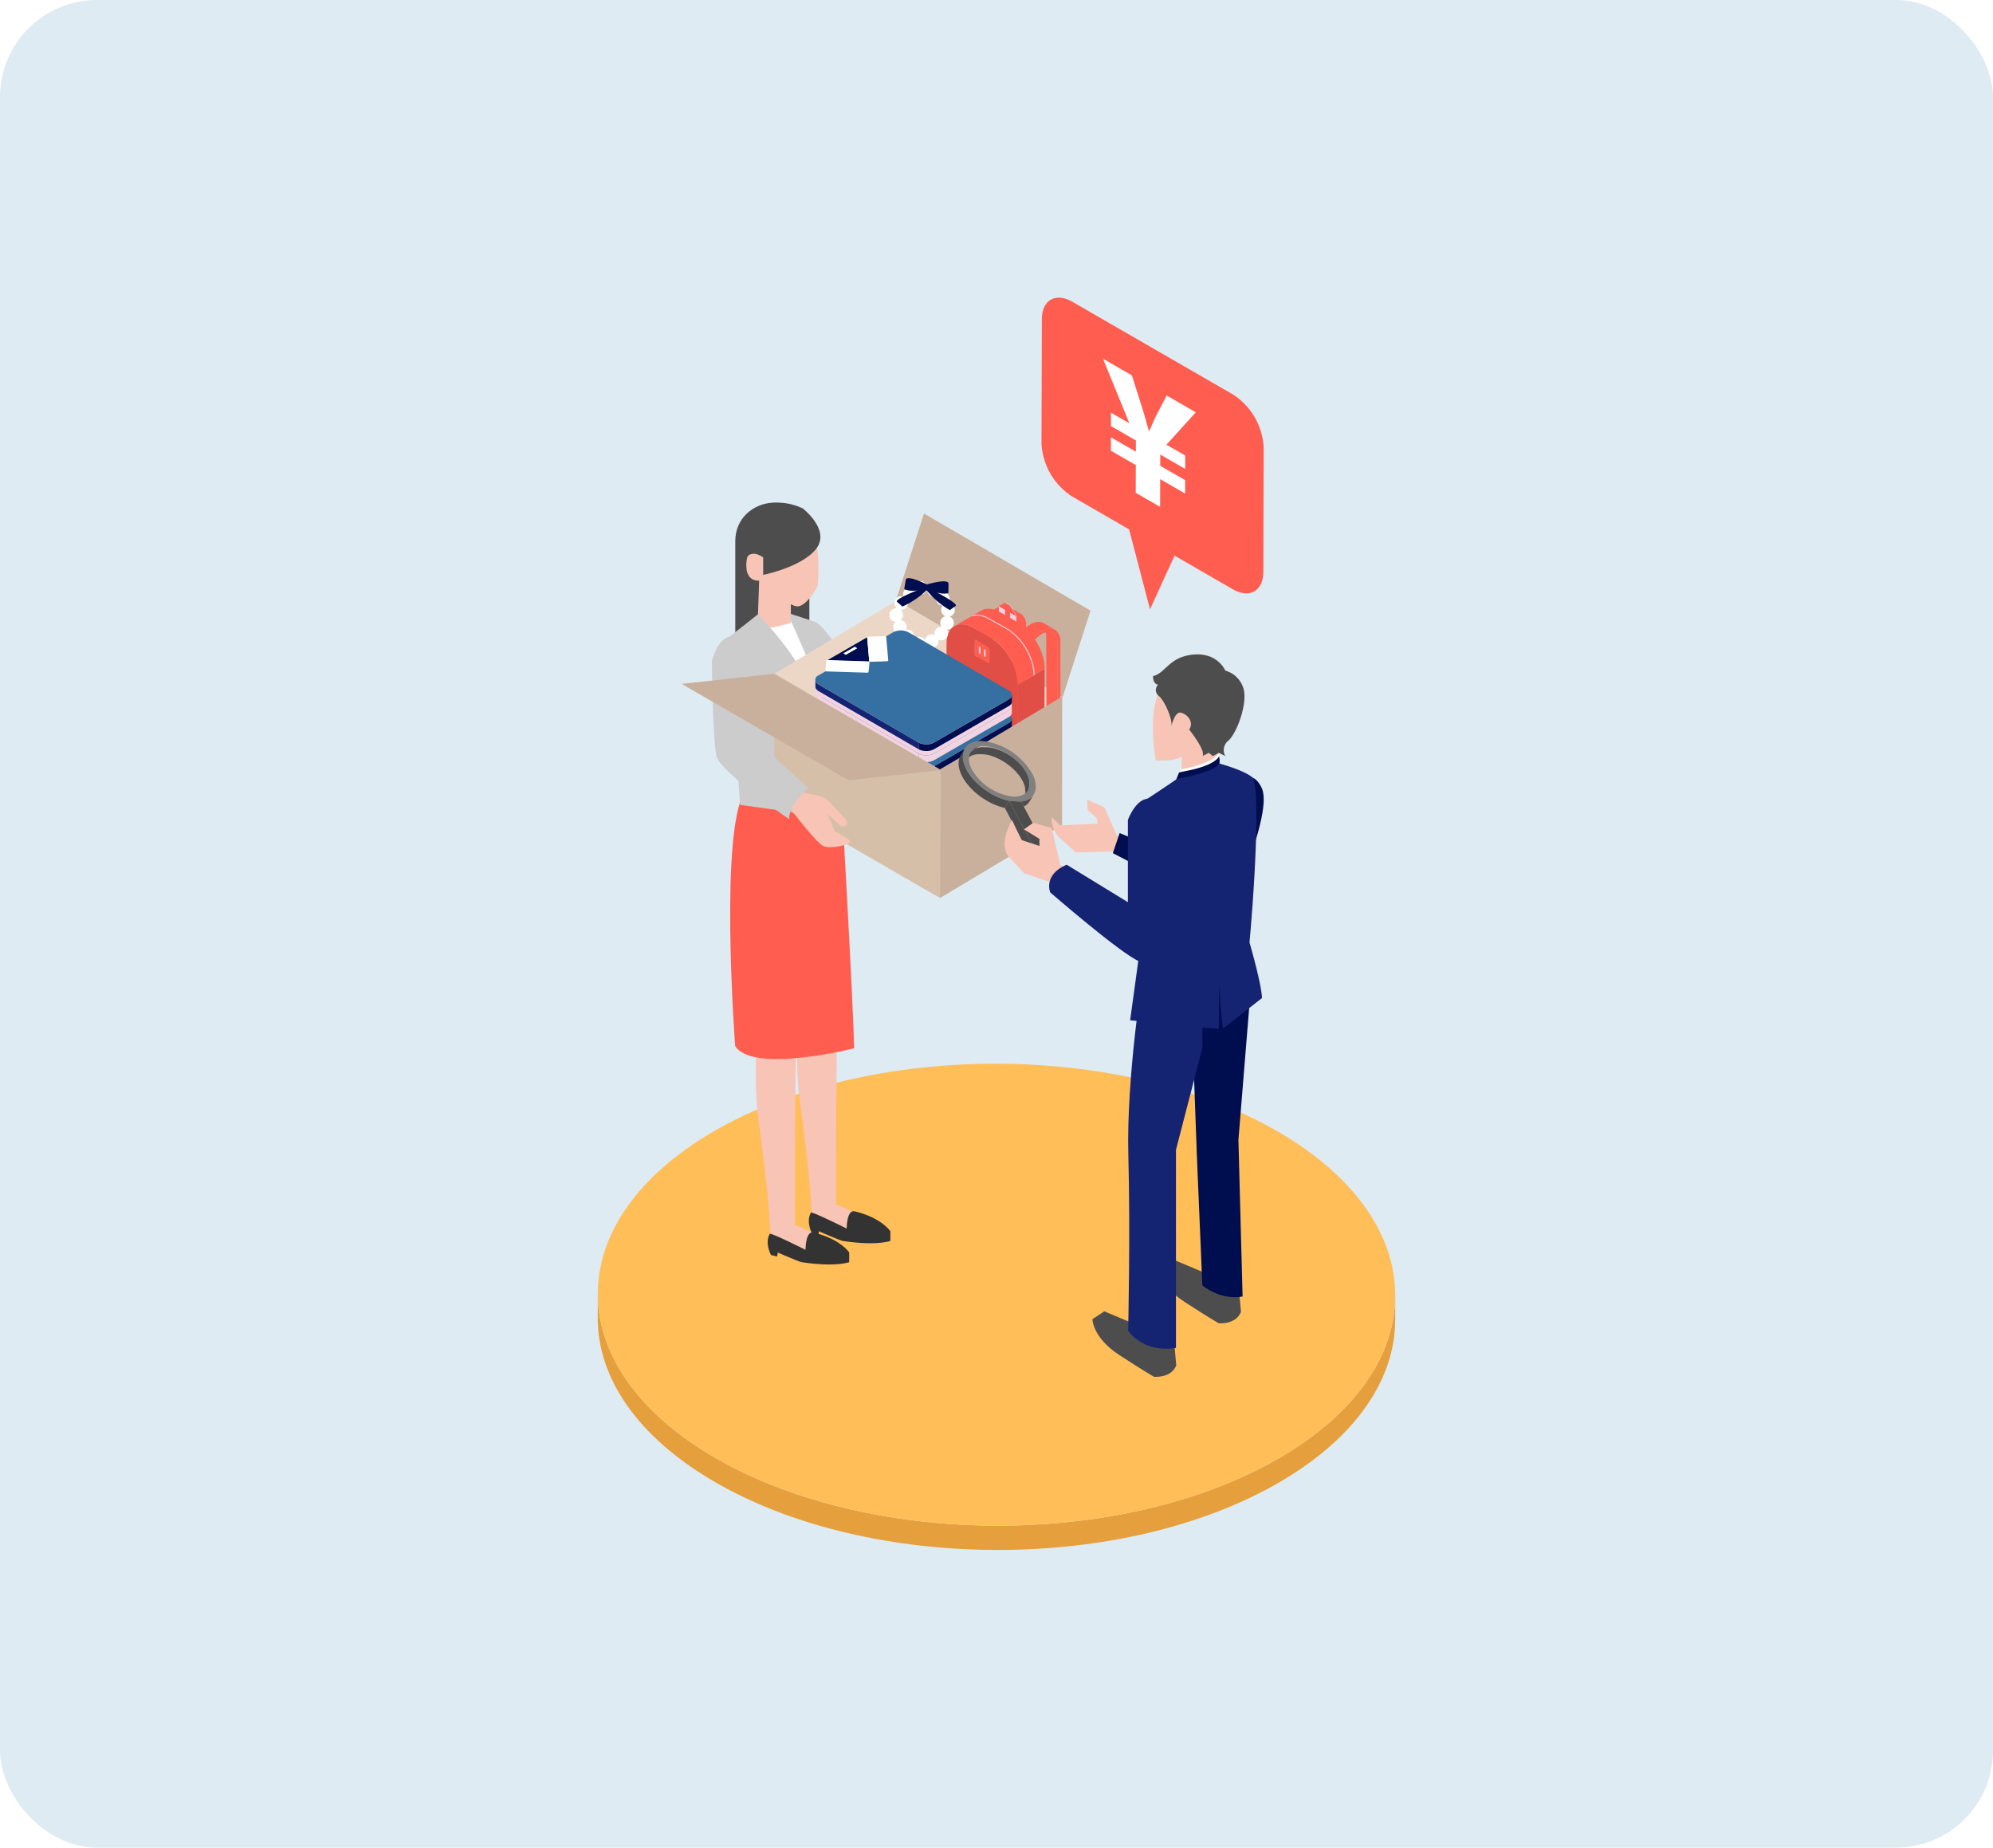 <svg xmlns="http://www.w3.org/2000/svg" xmlns:xlink="http://www.w3.org/1999/xlink" width="411" height="381" viewBox="0 0 411 381"><defs><clipPath id="clip-path"><rect id="&#x9577;&#x65B9;&#x5F62;_24986" data-name="&#x9577;&#x65B9;&#x5F62; 24986" width="164.468" height="258.236" fill="none"></rect></clipPath></defs><g id="concept_illust01" transform="translate(-211 -5286.187)"><rect id="&#x9577;&#x65B9;&#x5F62;_24983" data-name="&#x9577;&#x65B9;&#x5F62; 24983" width="411" height="381" rx="20" transform="translate(211 5286.187)" fill="#deebf2"></rect><g id="&#x30B0;&#x30EB;&#x30FC;&#x30D7;_10540" data-name="&#x30B0;&#x30EB;&#x30FC;&#x30D7; 10540" transform="translate(334.266 5347.569)"><g id="&#x30B0;&#x30EB;&#x30FC;&#x30D7;_10539" data-name="&#x30B0;&#x30EB;&#x30FC;&#x30D7; 10539" clip-path="url(#clip-path)"><path id="&#x30D1;&#x30B9;_74368" data-name="&#x30D1;&#x30B9; 74368" d="M164.468,481.247l-.014,5.01c-.035,12.111-7.994,24.2-23.894,33.443-32.007,18.6-84.07,18.6-116.286,0C8.062,510.341-.034,498.055,0,485.788l.014-5.01c-.035,12.267,8.062,24.553,24.273,33.913,32.216,18.6,84.28,18.6,116.286,0,15.9-9.24,23.86-21.333,23.894-33.443" transform="translate(0 -275.414)" fill="#e59f3d"></path><path id="&#x30D1;&#x30B9;_74369" data-name="&#x30D1;&#x30B9; 74369" d="M140.212,383.772c32.216,18.6,32.386,48.757.38,67.357s-84.07,18.6-116.286,0-32.385-48.757-.378-67.357,84.069-18.6,116.285,0" transform="translate(-0.019 -211.853)" fill="#ffbe58"></path><path id="&#x30D1;&#x30B9;_74370" data-name="&#x30D1;&#x30B9; 74370" d="M97.192,304.7c.207.46,0,7.505,0,7.505s-1.96,16.515-.366,27.67c2.107,14.746,2.39,22.84,2.39,22.84s-.3,2.915.387,2.912c2.293-.009,4.394,1.6,4.925,1.337,5.384-2.691,5.373-3.6,5.373-3.6l-5.638-2.508s-.094-41.835.665-48.191l-.138-9.037Z" transform="translate(-55.109 -173.932)" fill="#f8c4b5"></path><path id="&#x30D1;&#x30B9;_74371" data-name="&#x30D1;&#x30B9; 74371" d="M77.3,314.645c.207.46,0,7.505,0,7.505s-1.96,16.515-.367,27.67c2.107,14.746,2.39,22.84,2.39,22.84s-.817,2.5-.265,2.921a8.024,8.024,0,0,0,5.577,1.328c5.384-2.691,5.373-3.6,5.373-3.6L84.366,370.8s-.094-41.835.665-48.191l-.138-9.037Z" transform="translate(-43.712 -179.631)" fill="#f8c4b5"></path><path id="&#x30D1;&#x30B9;_74372" data-name="&#x30D1;&#x30B9; 74372" d="M109.733,444.609s-.015-3.948,1.64-3.554c5.577,1.328,7.365,4.11,7.365,4.11v1.991s-2.831,1.067-9.807,0c-.566-.087-4.94-2-4.94-2,0,.273-.07.88-.273.82a6.343,6.343,0,0,0-1.094-.273s-1.367-2.46-.273-4.374c.186-.326,7.381,3.281,7.381,3.281" transform="translate(-58.39 -252.643)" fill="#333"></path><path id="&#x30D1;&#x30B9;_74373" data-name="&#x30D1;&#x30B9; 74373" d="M170.349,174.951s1.766-4.661,4.181-5.67c1.1-.46,2.964-1.028,2.964-1.028.232,1.091-1.143,2.137-1.143,2.137l-1.788,1.187c6.321-1.771,4.309-1.947,9.7-1.925,0,0-.426,4.955-1.152,4.8l-11.2,4.358Z" transform="translate(-97.585 -96.384)" fill="#f2d3e1"></path><path id="&#x30D1;&#x30B9;_74374" data-name="&#x30D1;&#x30B9; 74374" d="M65.946,243.473c.22-.692,18.371.9,21,0,0,0,2.371,41.433,2.551,50.684,0,0-20.981,5.312-24.535-.481,0,0-2.879-38.05.988-50.2" transform="translate(-36.621 -139.371)" fill="#ff5d50"></path><path id="&#x30D1;&#x30B9;_74375" data-name="&#x30D1;&#x30B9; 74375" d="M95.073,161.258s1.091-5.506,4.16-4.767,13.386,19.848,13.386,19.848l12.067-6.59a58.936,58.936,0,0,1,.564,9.315s-17.881,8.188-18.516,4.967-11.662-22.773-11.662-22.773" transform="translate(-54.463 -89.607)" fill="#ccc"></path><path id="&#x30D1;&#x30B9;_74376" data-name="&#x30D1;&#x30B9; 74376" d="M66.41,126.27V106.9c0-9.684,15.275-11.445,15.275,0V126.27Z" transform="translate(-38.043 -56.692)" fill="#4d4d4d"></path><path id="&#x30D1;&#x30B9;_74377" data-name="&#x30D1;&#x30B9; 74377" d="M70.366,155.228c.221-.5,3.149,2.738,8.84-1.717,0,0,6.793,6.63,6.613,10.463S87.1,191.862,87.1,191.862s-14.277-2.438-18.342-6.789c0,0-.468-25.183,1.61-29.845" transform="translate(-39.361 -87.939)" fill="#fff"></path><path id="&#x30D1;&#x30B9;_74378" data-name="&#x30D1;&#x30B9; 74378" d="M97.594,154.1l-6.01-1.965c2.208,5.271,6.639,13.6,6.639,20.573v19.622l4.562-1.105s-.6-20.139-1.364-23.544S97.594,154.1,97.594,154.1" transform="translate(-52.464 -87.151)" fill="#ccc"></path><path id="&#x30D1;&#x30B9;_74379" data-name="&#x30D1;&#x30B9; 74379" d="M77.521,133.832l-.382,10.947s.573.7,6.874-1.018v-6.683Z" transform="translate(-44.189 -76.666)" fill="#f8c4b5"></path><path id="&#x30D1;&#x30B9;_74380" data-name="&#x30D1;&#x30B9; 74380" d="M69.352,152.864s9.272,9.462,9.79,14.434,2.175,24.345,0,26.728l-13.467-1.865-2.279-34.6Z" transform="translate(-36.316 -87.568)" fill="#ccc"></path><path id="&#x30D1;&#x30B9;_74381" data-name="&#x30D1;&#x30B9; 74381" d="M82.253,107.011s3.819,3.246,4.2,6.683a37.859,37.859,0,0,1,0,7.065s-2.2,4.2-4.2,4.2-7.447-5.346-7.447-5.346-3.341.764-3.055-3.628,3.819-1.718,3.819-1.718.287-6.778,6.683-7.256" transform="translate(-41.093 -61.301)" fill="#f8c4b5"></path><path id="&#x30D1;&#x30B9;_74382" data-name="&#x30D1;&#x30B9; 74382" d="M81.636,100.151s5.691,4.369,2.846,8.225-11,5.483-11,5.483v-3.6s-2.181-1.713-3.415,0c0,0-3.6-5.226.949-9.252s10.623-.857,10.623-.857" transform="translate(-39.361 -56.693)" fill="#4d4d4d"></path><path id="&#x30D1;&#x30B9;_74383" data-name="&#x30D1;&#x30B9; 74383" d="M144.639,166.072l-34.17-19.762L85.283,161.353l34.17,19.762Z" transform="translate(-48.855 -83.814)" fill="#ecd7c6"></path><path id="&#x30D1;&#x30B9;_74384" data-name="&#x30D1;&#x30B9; 74384" d="M149.79,104.214l-5.767,17.846,34.342,20.033,5.767-17.847Z" transform="translate(-82.504 -59.699)" fill="#c9b09d"></path><path id="&#x30D1;&#x30B9;_74385" data-name="&#x30D1;&#x30B9; 74385" d="M89.857,454.849s-.015-3.948,1.64-3.554c5.577,1.328,7.366,4.11,7.366,4.11V457.4s-2.831,1.067-9.807,0c-.566-.087-4.94-2-4.94-2,0,.273-.069.88-.273.82a6.348,6.348,0,0,0-1.093-.273s-1.367-2.46-.273-4.374c.186-.326,7.381,3.281,7.381,3.281" transform="translate(-47.004 -258.509)" fill="#333"></path><path id="&#x30D1;&#x30B9;_74386" data-name="&#x30D1;&#x30B9; 74386" d="M194.9,168.087l-.038-13.6a2.642,2.642,0,0,0-.565-1.782,1.61,1.61,0,0,0-.395-.324l-1.288-.749-1.051-.611h0a1.616,1.616,0,0,1,.391.321l.022.026.047.057c.018.023.035.046.053.07s.033.047.049.071a2.864,2.864,0,0,1,.4,1.562l.038,13.6c0,.012,0,.025,0,.038q0,.049,0,.1v.035c0,.04,0,.079-.006.119v0c0,.041-.006.083-.009.124,0,.012,0,.023,0,.035,0,.033-.006.066-.01.1,0,.01,0,.02,0,.031,0,.029-.007.058-.011.086,0,.008,0,.016,0,.024-.005.036-.011.073-.017.11,0,.01,0,.02,0,.029,0,.027-.009.054-.014.081l-.008.041c0,.024-.009.047-.014.071l-.009.046-.012.058-.011.048c0,.02-.009.039-.014.058l-.012.048-.015.059-.012.048-.016.059-.013.048c-.005.019-.011.037-.016.056l-.014.049-.017.056-.015.049-.018.056-.016.048-.019.056-.016.048-.021.059-.016.045-.023.062-.016.042-.026.067-.015.037-.035.086-.007.018-.046.106-.015.034-.032.073-.019.041-.03.064-.021.044-.03.062-.021.041-.038.074-.02.039-.042.079-.017.032-.06.109-.009.017-.053.092-.017.029-.064.107-.016.026-.077.123-.017.026q-.033.053-.068.1l-.017.026-.082.12-.017.024-.084.117-.012.017-.093.124-.021.027-.1.123-.008.01c-.031.038-.062.076-.094.113l-.02.024-.1.115-.02.022c-.032.036-.064.071-.1.106l-.01.011-.105.11-.023.023-.107.106-.013.012-.1.095-.021.019c-.036.033-.073.066-.109.1l-.023.02-.109.092-.006.005c-.038.031-.076.062-.115.091l-.025.019-.115.085-.018.012-.107.074-.02.014-.117.076-.026.016q-.06.038-.122.073a2.317,2.317,0,0,1-2.338.227l2.339,1.359a2.312,2.312,0,0,0,2.328-.221l.01-.006c.041-.023.082-.048.122-.073l.025-.015.117-.076.02-.014.107-.075.018-.012.115-.085.025-.02c.039-.029.077-.06.115-.091l.007-.006.109-.091.023-.02.109-.1.021-.019.1-.095.013-.012c.036-.035.071-.07.107-.106l.023-.023c.035-.036.07-.073.105-.109l.011-.012.1-.106.02-.022.1-.114.02-.024c.031-.037.063-.075.094-.113l.008-.01.1-.123.021-.027.093-.124.012-.017.084-.117.011-.015.006-.009c.028-.039.055-.079.082-.12l.017-.026.068-.1.017-.027.077-.123.016-.026c.022-.035.043-.071.064-.107l.011-.018.006-.011.052-.091.01-.017.06-.109.017-.032.041-.079.021-.04.037-.073.012-.023.009-.018.03-.062.021-.044.03-.065.019-.041.032-.072.015-.034.046-.107h0l.007-.018.035-.085.015-.038.026-.066.016-.043c.008-.021.016-.041.023-.062l.016-.045.021-.06,0-.01.013-.038.019-.057.016-.048.018-.056.015-.049.017-.056.014-.049.016-.055c0-.006,0-.011,0-.017s.006-.021.008-.031l.016-.059.012-.048.015-.058.012-.049.014-.058.011-.048.012-.058c0-.009,0-.019.006-.028l0-.019c0-.023.009-.047.014-.07l.008-.041.014-.081c0-.01,0-.02,0-.029q.009-.055.017-.11c0-.008,0-.016,0-.023,0-.029.008-.058.011-.087v-.01l0-.02c0-.033.007-.067.01-.1,0-.012,0-.023,0-.035,0-.041.007-.083.009-.124v0c0-.04,0-.079.006-.119,0-.012,0-.023,0-.035,0-.033,0-.066,0-.1v-.038" transform="translate(-107.092 -86.511)" fill="#ff5d50"></path><path id="&#x30D1;&#x30B9;_74387" data-name="&#x30D1;&#x30B9; 74387" d="M189.842,149.017l-.075-.041-.025-.012-.052-.025-.03-.013-.049-.021-.032-.012-.049-.018-.018-.006-.015,0-.044-.014-.035-.01-.046-.012-.035-.009-.047-.01-.034-.007-.051-.009-.026,0h0l-.046-.006-.035,0-.049,0-.034,0-.053,0-.031,0-.065,0h-.129l-.062,0-.033,0-.055,0-.037,0-.051.006h0l-.029,0-.059.009-.038.007-.054.01-.04.009-.053.012-.041.01-.052.013-.016,0-.023.006-.064.018-.039.012-.065.021-.037.012-.075.027-.027.009-.1.041h0c-.092.038-.185.079-.278.125l-.038.02-.1.052-.058.032-.076.042-.012.007h0c-.047.027-.093.055-.139.084l-.028.018-.135.087-.023.016-.125.086-.018.013-.133.1-.029.022c-.044.034-.089.069-.132.1l-.013.01-.123.1-.025.021q-.064.055-.127.113l-.026.023c-.041.037-.082.075-.122.114l-.009.009-.126.124-.027.027-.123.127-.019.02-.112.122-.02.023c-.04.044-.079.09-.118.135l-.026.03-.119.143,0,.005c-.038.047-.076.1-.114.144l-.023.031c-.038.049-.074.1-.111.147l-.021.029c-.034.047-.068.094-.1.142l-.01.014,0,.006c-.033.047-.065.094-.1.142l-.024.036-.08.122-.019.029q-.047.073-.092.147l-.022.036-.074.124-.014.023-.018.031,0,.006-.069.121-.024.044-.046.083-.027.051-.041.077-.027.054-.038.076-.015.029-.013.026-.033.069-.027.057-.032.069-.026.056-.032.071-.024.054-.032.074-.018.042,0,.01-.027.066-.023.057-.026.066-.022.056-.026.068-.02.054c-.009.024-.017.048-.026.071l-.017.048v0l-.026.075-.016.048-.031.1c0,.009-.006.018-.009.026-.013.041-.025.082-.037.122l-.01.035-.025.087v0c0,.01-.006.021-.008.031-.009.03-.017.061-.025.091l-.012.047c-.007.026-.013.052-.02.077s-.008.034-.012.05-.012.049-.017.073-.008.035-.012.053l-.015.07c0,.006,0,.012,0,.018l-.006.031c-.006.028-.011.056-.016.084l-.009.049c-.005.028-.01.056-.014.083l-.008.047c0,.03-.009.061-.014.091,0,.013,0,.026-.006.038-.006.043-.012.085-.016.128h0v0c-.006.048-.011.1-.015.144,0,.013,0,.026,0,.039,0,.044-.007.087-.01.131,0,.006,0,.012,0,.018,0,.048-.005.1-.007.145v.036c0,.04,0,.079,0,.119v.042h0l.038,13.6a2.691,2.691,0,0,0,1.144,2.481l2.339,1.359a2.691,2.691,0,0,1-1.144-2.481l-.038-13.6h0c0-.015,0-.029,0-.043,0-.039,0-.079,0-.118v-.037c0-.048,0-.1.006-.144v-.018c0-.043.006-.087.01-.13,0-.013,0-.026,0-.039,0-.047.009-.1.015-.144v-.005c.005-.042.011-.085.017-.128l.006-.039c0-.03.009-.06.014-.09l.008-.048.014-.082c0-.017.006-.033.009-.05s.01-.056.016-.084l.01-.049.015-.07.012-.053.017-.073.012-.05c.006-.026.013-.052.02-.078l.012-.046c.008-.03.016-.061.025-.091,0-.011.006-.022.009-.033.008-.03.017-.06.026-.09,0-.01.006-.021.009-.032.012-.041.024-.081.037-.122l0-.014.035-.108.015-.042.027-.08.017-.048c.009-.025.017-.05.027-.075l.019-.052.026-.07.021-.054.027-.069.023-.056.028-.067c.007-.017.015-.034.022-.051l.032-.075.024-.054.032-.072.026-.055.032-.07.027-.056.034-.07.027-.054.039-.077.027-.053.041-.078.027-.05.046-.084.024-.044.069-.121,0-.006.032-.054.074-.124.022-.036.092-.147.019-.029.08-.122.024-.036q.048-.072.1-.142l.014-.019c.033-.048.067-.1.1-.143l.021-.028.111-.147.023-.03.114-.144,0,0c.039-.049.079-.1.119-.144l.025-.029c.039-.046.079-.091.119-.136l.02-.022c.037-.041.074-.082.112-.122l.018-.02c.041-.043.082-.085.123-.128l.027-.026c.042-.042.084-.084.126-.125l.009-.008c.041-.039.082-.077.123-.115l.025-.023c.042-.038.085-.076.128-.113l.025-.021.124-.1.012-.01.132-.1.029-.022.133-.1.018-.013.124-.086.024-.016c.044-.029.089-.059.134-.086l.029-.018c.046-.029.092-.056.138-.083h0l.093-.052.054-.03.105-.054.035-.018c.094-.046.188-.088.28-.126l.1-.04.026-.01.076-.027.037-.012.065-.021.039-.012.064-.018.039-.01.053-.014.041-.01.053-.012.04-.009.055-.01.038-.007.059-.009.033,0,.052-.006.037,0,.055,0,.032,0,.064,0h.193l.031,0,.053,0,.035,0,.048,0,.036,0,.046.006.031.006.052.009.034.007.047.011.035.009.046.012.035.01.044.014.033.012.049.018.032.012.048.02.03.013.052.025.025.012.075.04Z" transform="translate(-104.979 -85.218)" fill="#ff5d50"></path><path id="&#x30D1;&#x30B9;_74388" data-name="&#x30D1;&#x30B9; 74388" d="M195.318,152.2a2.691,2.691,0,0,1,1.143,2.481l.038,13.6a8.517,8.517,0,0,1-3.852,6.672,2.729,2.729,0,0,1-2.733.272,2.69,2.69,0,0,1-1.144-2.481l-.038-13.6a8.52,8.52,0,0,1,3.852-6.672,2.729,2.729,0,0,1,2.734-.272m.6,16.417-.038-13.6c-.006-2.083-1.486-2.926-3.3-1.879a7.232,7.232,0,0,0-3.276,5.675l.038,13.6c.006,2.083,1.485,2.926,3.3,1.879a7.231,7.231,0,0,0,3.277-5.675" transform="translate(-108.116 -87.041)" fill="#ff5d50"></path><path id="&#x30D1;&#x30B9;_74389" data-name="&#x30D1;&#x30B9; 74389" d="M211.43,175.8l-.038-13.6a2.642,2.642,0,0,0-.565-1.782,1.6,1.6,0,0,0-.4-.324l-1.287-.749-1.051-.611h0a1.616,1.616,0,0,1,.391.321l.022.026.047.057c.018.023.035.046.053.07s.033.047.049.071a2.864,2.864,0,0,1,.4,1.562l.038,13.6c0,.012,0,.025,0,.038,0,.033,0,.065,0,.1v.035c0,.04,0,.079-.006.119v0c0,.041-.006.083-.009.124,0,.012,0,.023,0,.035,0,.033-.006.066-.01.1,0,.01,0,.021,0,.031,0,.029-.007.058-.011.086,0,.008,0,.016,0,.024-.005.036-.011.073-.017.11,0,.01,0,.02,0,.029l-.014.081L209,175.4c0,.024-.009.047-.014.071l-.009.046-.012.058-.011.048-.014.058-.012.048-.015.059-.012.048-.016.059-.013.048c-.005.019-.011.037-.016.056l-.014.049-.017.056-.015.049-.018.056-.016.048-.019.056-.016.048-.021.059-.017.045c-.007.021-.015.041-.023.062l-.016.042-.026.067-.015.037-.035.086-.007.018-.046.106-.015.034-.032.073-.019.041-.03.065-.021.044-.03.061-.02.041-.038.074-.02.039-.042.079-.017.032-.06.109-.009.017-.053.092-.017.029-.064.107-.016.026-.077.123-.017.026c-.022.035-.045.069-.068.1l-.017.026-.082.12-.017.024-.084.117-.012.017-.093.124-.021.027-.1.123-.008.01c-.031.038-.062.076-.094.113l-.02.023-.1.115-.02.022-.1.106-.01.011-.105.11-.023.023-.107.106-.013.012-.1.095-.021.019c-.036.033-.073.066-.109.1l-.023.02-.109.092-.006.005c-.038.031-.076.062-.115.091l-.025.019-.115.085-.018.012-.107.074-.02.014-.117.076-.026.016q-.06.038-.122.073a2.317,2.317,0,0,1-2.338.227l2.339,1.359a2.312,2.312,0,0,0,2.328-.221l.01-.006c.041-.023.082-.048.122-.073l.025-.015.117-.076.02-.014.107-.075.018-.012.115-.085.025-.019c.039-.029.077-.06.115-.091l.007-.006c.037-.03.073-.061.109-.092l.023-.02.109-.1.021-.019.1-.095.013-.012.107-.106.023-.023c.035-.036.07-.073.105-.109l.011-.012.1-.106.02-.022.1-.114.02-.024.094-.113.008-.01.1-.123.021-.027c.032-.041.063-.082.094-.124l.012-.017.084-.117.011-.015.006-.009.082-.12.017-.026.068-.1.017-.026.077-.123.016-.026c.022-.035.043-.071.064-.107l.011-.018.006-.011.052-.091.01-.017.06-.109.017-.032.041-.079.021-.04.037-.073.012-.023.009-.018.03-.062.021-.044.03-.065.019-.041.032-.072.015-.034.046-.107h0l.007-.018.035-.085.015-.038.026-.066.016-.043c.008-.021.016-.041.023-.062l.016-.045.021-.06,0-.01.013-.038.019-.057.016-.048.018-.056.015-.049.017-.056.014-.049.016-.055c0-.006,0-.011,0-.017l.008-.031.016-.059.012-.048.014-.059.012-.048.014-.058.011-.048.012-.058.006-.028c0-.006,0-.012,0-.019,0-.023.009-.047.014-.071l.008-.041.014-.081c0-.01,0-.02,0-.029q.009-.055.017-.11c0-.008,0-.016,0-.023,0-.029.008-.058.011-.087v-.01l0-.02c0-.033.007-.067.01-.1,0-.012,0-.023,0-.035,0-.041.007-.083.009-.124v0c0-.04,0-.079.006-.119,0-.012,0-.023,0-.035,0-.033,0-.066,0-.1V175.8Z" transform="translate(-116.562 -90.93)" fill="#ff5d50"></path><path id="&#x30D1;&#x30B9;_74390" data-name="&#x30D1;&#x30B9; 74390" d="M206.372,156.731l-.075-.041-.025-.012-.052-.025-.03-.013-.049-.02-.032-.012-.049-.018-.018-.006-.015,0-.044-.014-.035-.01-.046-.012-.035-.009-.047-.01-.034-.007-.051-.009-.026,0h0l-.046-.006-.035,0-.049,0-.034,0-.053,0-.031,0-.065,0h-.129l-.062,0-.033,0-.055,0-.037,0-.051.006h0l-.029,0-.059.009-.038.007-.054.01-.04.009-.053.012-.041.01-.052.013-.016,0-.023.006-.064.018-.039.012-.065.021-.037.012-.075.027-.027.009-.1.04,0,0c-.092.038-.185.079-.278.125l-.038.02-.1.052-.058.032-.076.042-.012.007h0c-.047.027-.093.055-.139.084l-.028.018-.135.087-.023.016-.125.086-.018.013-.133.1-.029.022c-.044.034-.089.069-.132.1l-.013.01-.123.1-.025.021q-.064.055-.127.113l-.026.023c-.041.037-.082.075-.122.114l-.009.009q-.063.061-.126.124l-.027.027-.123.127-.019.02-.112.122-.02.023c-.04.044-.079.09-.118.135l-.026.03-.119.143,0,.005c-.038.047-.076.1-.114.144l-.023.031c-.038.049-.075.1-.111.147l-.021.029c-.034.047-.068.094-.1.142l-.01.014,0,.006c-.033.047-.065.094-.1.142l-.024.036-.08.122-.019.029q-.047.073-.092.147l-.022.036-.074.124-.014.023-.018.031,0,.006-.069.121-.024.044-.046.083-.027.051-.041.077-.027.054-.038.076-.015.029-.013.026-.033.069-.027.057-.032.069-.026.056-.032.071-.024.055-.032.074-.018.042,0,.01-.027.066-.023.057-.026.066-.022.056-.026.068-.02.054c-.009.024-.017.048-.026.072l-.017.047v0l-.026.075-.016.048-.031.1-.009.026q-.019.061-.037.122l-.01.035-.025.087v0c0,.01-.006.02-.008.031-.009.03-.017.061-.025.091l-.012.047c-.007.026-.013.052-.02.077s-.008.034-.012.05l-.017.073-.011.053-.015.07c0,.006,0,.012,0,.018l-.006.031c-.006.028-.011.056-.016.084l-.009.049c-.005.028-.01.056-.015.083l-.008.047c0,.03-.009.061-.014.091,0,.013,0,.026-.006.038-.006.043-.012.085-.016.128h0v0c-.006.048-.011.1-.015.144l0,.039c0,.044-.007.087-.009.131,0,.006,0,.012,0,.018,0,.048-.005.1-.007.145v.036c0,.04,0,.079,0,.119v.042h0l.038,13.6a2.691,2.691,0,0,0,1.144,2.481l2.339,1.359a2.691,2.691,0,0,1-1.144-2.481l-.038-13.6h0c0-.015,0-.029,0-.043,0-.039,0-.079,0-.118v-.037c0-.048,0-.1.006-.144v-.018c0-.043.006-.087.01-.13,0-.013,0-.026,0-.039,0-.047.009-.1.015-.143v-.005c.005-.042.011-.085.017-.128l.006-.039c0-.03.009-.06.014-.09l.008-.048.014-.082c0-.017.006-.033.009-.05s.01-.056.016-.084l.01-.049.015-.07.012-.053.017-.073.012-.05.02-.078.012-.046c.008-.03.016-.061.025-.091,0-.011.006-.022.009-.033.008-.03.017-.06.026-.09,0-.01.006-.021.009-.032.012-.041.024-.081.037-.122l0-.014.035-.109.015-.042.027-.08.017-.048c.009-.025.018-.05.027-.075l.019-.052.026-.07.021-.054.027-.069.023-.056.028-.067c.007-.017.015-.034.022-.051l.032-.075.024-.054.032-.072.026-.055.032-.07.027-.056.034-.07.027-.054.039-.077.027-.053.041-.078.027-.05.046-.084.024-.044.069-.121,0-.006.032-.054.074-.124.022-.036.092-.147.019-.029.08-.122.024-.036q.048-.072.1-.142l.013-.019c.034-.048.068-.1.1-.143l.021-.028q.055-.074.111-.147l.023-.03.114-.144,0,0c.039-.049.079-.1.119-.144l.025-.029q.059-.069.119-.136l.02-.022c.037-.041.074-.082.112-.122l.018-.02c.041-.043.082-.085.123-.128l.027-.026c.042-.042.084-.084.126-.125l.009-.009.123-.114.025-.023.128-.113.025-.021c.041-.035.082-.07.124-.1l.012-.01c.044-.035.088-.07.132-.1l.029-.022.133-.1.018-.013.124-.086.024-.016c.044-.029.089-.059.134-.086l.029-.018.138-.083h0l.093-.052.054-.03.105-.054.035-.018c.094-.046.187-.088.28-.126l.1-.04.026-.01.076-.027.037-.012.065-.021.039-.012.064-.018.039-.01.053-.014.041-.01.053-.012.04-.009.055-.01.038-.007.059-.009.033,0,.052-.006.037,0,.055,0,.032,0,.064,0h.126l.067,0,.031,0,.053,0,.035,0,.048,0,.036,0,.046.006.031.006.052.009.034.007.047.011.035.009.046.012.035.01.044.014.033.012.049.018.032.012.048.021.03.013.052.025.025.012.075.04Z" transform="translate(-114.448 -89.637)" fill="#ff5d50"></path><path id="&#x30D1;&#x30B9;_74391" data-name="&#x30D1;&#x30B9; 74391" d="M211.848,159.913a2.691,2.691,0,0,1,1.143,2.481l.038,13.6a8.516,8.516,0,0,1-3.852,6.672,2.729,2.729,0,0,1-2.733.272,2.69,2.69,0,0,1-1.144-2.481l-.038-13.6a8.519,8.519,0,0,1,3.852-6.672,2.729,2.729,0,0,1,2.734-.272m.6,16.417-.038-13.6c-.006-2.083-1.486-2.926-3.3-1.879a7.232,7.232,0,0,0-3.276,5.675l.038,13.6c.006,2.083,1.485,2.926,3.3,1.879a7.231,7.231,0,0,0,3.277-5.675" transform="translate(-117.585 -91.46)" fill="#ff5d50"></path><path id="&#x30D1;&#x30B9;_74392" data-name="&#x30D1;&#x30B9; 74392" d="M196.528,150.512l.092-.053-.006,2.025-.092.054Z" transform="translate(-112.578 -86.191)" fill="#f2d3e1"></path><path id="&#x30D1;&#x30B9;_74393" data-name="&#x30D1;&#x30B9; 74393" d="M194.886,149.636l-.006,2.025-1.225-.707.006-2.025Z" transform="translate(-110.936 -85.314)" fill="#f2d3e1"></path><path id="&#x30D1;&#x30B9;_74394" data-name="&#x30D1;&#x30B9; 74394" d="M201.957,153.646l.092-.053-.006,2.025-.092.054Z" transform="translate(-115.688 -87.986)" fill="#f2d3e1"></path><path id="&#x30D1;&#x30B9;_74395" data-name="&#x30D1;&#x30B9; 74395" d="M200.315,152.77l-.006,2.025-1.225-.707.006-2.025Z" transform="translate(-114.046 -87.11)" fill="#f2d3e1"></path><path id="&#x30D1;&#x30B9;_74396" data-name="&#x30D1;&#x30B9; 74396" d="M199.107,148.7l.092-.053,1.22,2.114-.092.053Z" transform="translate(-114.059 -85.151)" fill="#f2d3e1"></path><path id="&#x30D1;&#x30B9;_74397" data-name="&#x30D1;&#x30B9; 74397" d="M196.545,147.218l.092-.053,1.094.632-.092.053Z" transform="translate(-112.591 -84.303)" fill="#f2d3e1"></path><path id="&#x30D1;&#x30B9;_74398" data-name="&#x30D1;&#x30B9; 74398" d="M195.992,147.922l1.22,2.114-3.543-2.046,1.228-.7Z" transform="translate(-110.944 -84.375)" fill="#ff5d50"></path><path id="&#x30D1;&#x30B9;_74399" data-name="&#x30D1;&#x30B9; 74399" d="M184.877,166.73a.491.491,0,0,1,.222.384l-.008,2.771c0,.141-.1.2-.223.127l-2.6-1.5a.491.491,0,0,1-.222-.384l.008-2.771c0-.141.1-.2.224-.127Zm-.61,1.879,0-1.173a.367.367,0,0,0-.166-.288c-.092-.053-.167-.01-.168.1l0,1.173a.368.368,0,0,0,.166.288c.092.053.167.01.167-.1M183.21,168l0-1.173a.37.37,0,0,0-.167-.288c-.092-.053-.167-.01-.167.1l0,1.173a.368.368,0,0,0,.167.288c.092.053.167.01.167-.1" transform="translate(-104.286 -94.635)" fill="#ff5d50"></path><path id="&#x30D1;&#x30B9;_74400" data-name="&#x30D1;&#x30B9; 74400" d="M186.632,169.733a.369.369,0,0,1,.167.288l0,1.173c0,.105-.076.148-.167.1a.366.366,0,0,1-.167-.288l0-1.172c0-.106.076-.149.167-.1" transform="translate(-106.815 -97.219)" fill="#f2d3e1"></path><path id="&#x30D1;&#x30B9;_74401" data-name="&#x30D1;&#x30B9; 74401" d="M177.493,160.507a12.273,12.273,0,0,1,5.547,9.609L183,184.825c0,.141-.1.2-.223.127l-14.248-8.226a.491.491,0,0,1-.222-.384l.041-14.709c.01-3.517,2.523-4.949,5.584-3.182Zm-.275,5.078.008-2.771a.491.491,0,0,0-.222-.385l-2.6-1.5c-.123-.071-.223-.014-.223.127l-.008,2.771a.49.49,0,0,0,.222.384l2.6,1.5c.123.07.223.013.223-.127" transform="translate(-96.414 -90.335)" fill="#e04e46"></path><path id="&#x30D1;&#x30B9;_74402" data-name="&#x30D1;&#x30B9; 74402" d="M184.157,168.3a.369.369,0,0,1,.167.288l0,1.173c0,.105-.076.148-.167.1a.368.368,0,0,1-.167-.288l0-1.172c0-.106.076-.149.167-.1" transform="translate(-105.397 -96.399)" fill="#f2d3e1"></path><path id="&#x30D1;&#x30B9;_74403" data-name="&#x30D1;&#x30B9; 74403" d="M202.657,182.466l-.042,14.709a.154.154,0,0,1-.065.142l5.529-3.213a.156.156,0,0,0,.065-.143l.042-14.709Z" transform="translate(-116.031 -102.685)" fill="#e04e46"></path><path id="&#x30D1;&#x30B9;_74404" data-name="&#x30D1;&#x30B9; 74404" d="M190.807,162.446c0-.011,0-.022,0-.034,0-.048,0-.1,0-.146,0-.006,0-.013,0-.02,0-.044,0-.089-.007-.134,0-.011,0-.021,0-.031,0-.049-.007-.1-.011-.147l0-.029c0-.044-.008-.088-.012-.133l0-.025q-.008-.074-.017-.149c0-.011,0-.023,0-.034-.006-.047-.012-.1-.018-.143l0-.011c-.007-.05-.015-.1-.023-.151,0-.012,0-.023-.006-.035-.009-.05-.017-.1-.026-.152l0-.013c-.009-.047-.018-.095-.027-.143l-.006-.034c-.01-.05-.021-.1-.031-.151l-.006-.026c-.01-.045-.02-.091-.03-.136l-.006-.029c-.012-.05-.024-.1-.037-.151l-.008-.032c-.012-.047-.024-.093-.036-.14l-.005-.019-.042-.153-.01-.035c-.015-.052-.03-.1-.045-.155v0c-.015-.051-.031-.1-.047-.152l-.012-.035c-.016-.05-.032-.1-.05-.152l-.008-.022c-.015-.046-.031-.092-.047-.138l-.011-.032c-.018-.05-.036-.1-.054-.151l-.012-.031-.023-.061-.014-.035c-.019-.049-.038-.1-.057-.146l-.023-.059q-.04-.1-.082-.2l-.009-.02c-.026-.06-.052-.12-.078-.18l-.028-.063c-.021-.047-.042-.094-.064-.141l-.03-.065-.076-.159-.019-.04q-.048-.1-.1-.2l-.026-.051c-.025-.049-.05-.1-.076-.146l-.035-.065c-.025-.047-.05-.093-.076-.14l-.022-.04-.01-.018c-.033-.059-.067-.118-.1-.177l0-.009q-.053-.092-.108-.184l-.034-.056-.078-.128-.041-.065-.077-.122-.039-.06-.1-.146-.022-.033c-.04-.059-.079-.117-.12-.175l-.034-.049-.089-.126-.044-.061-.085-.114-.026-.036-.025-.033-.034-.045-.075-.1-.03-.039-.1-.132-.011-.014-.1-.117-.034-.041-.077-.091-.035-.042-.088-.1-.022-.025c-.036-.042-.073-.083-.111-.124l-.029-.032-.084-.091-.038-.04-.082-.086-.034-.035-.115-.117-.012-.012c-.035-.035-.07-.069-.105-.1l-.037-.036-.084-.079-.039-.037-.095-.087-.025-.023-.006-.006-.109-.1-.029-.026-.1-.085-.023-.02-.119-.1-.027-.022-.1-.08-.027-.022-.12-.093-.025-.018-.1-.076-.03-.022-.123-.087-.02-.014-.107-.073-.032-.021-.125-.081-.013-.008-.114-.071-.033-.02-.127-.075-3.562-2.056-.129-.073-.038-.021-.1-.052-.035-.018-.127-.064-.018-.009-.109-.052-.038-.017-.1-.044-.03-.013-.124-.051-.026-.011-.1-.038-.037-.014-.1-.036-.023-.008-.121-.039-.031-.009-.093-.027-.035-.01-.109-.029-.012,0-.1-.023-.018,0-.037-.008-.085-.017-.039-.007-.093-.015-.025,0-.116-.016-.029,0-.087-.009-.038,0-.082-.006-.033,0-.111,0h-.145l-.077,0-.035,0-.089.006h-.018l-.105.012-.029,0-.076.011-.034.006-.075.014-.028.005-.01,0-.05.012-.051.012-.058.015-.05.014-.058.018-.048.015-.058.021-.046.017-.059.023-.043.018-.06.027-.039.018-.065.032-.032.017c-.032.017-.064.034-.1.053l-5.529,3.213.1-.053.032-.016.065-.032.04-.018.06-.027.043-.018.059-.023.046-.017.058-.021.048-.015.058-.018.05-.014.058-.015.051-.012.06-.014.028-.006.075-.014.034-.006.077-.011.029,0,.105-.011.018,0,.089-.006.035,0,.077,0h.145l.111,0,.032,0,.082.006.038,0,.086.009.029,0,.115.015.025,0,.093.015.038.007.085.017.037.008.117.027.012,0,.109.028.035.01.093.027.031.009.121.039.023.008.1.036.037.014.1.038.027.01.124.052.03.013.1.044.038.018.11.052.018.009.127.064.035.018.1.052.037.021.129.073,3.562,2.056.127.076.033.02.114.071.013.008.125.081.032.021.107.073.02.014.123.087.03.022.1.076.024.018.121.093.027.022.1.079.028.023.118.1.023.02.1.085.029.026.116.1.024.023.1.088.039.037.083.079.037.036.105.1.011.011.115.117.034.035.082.086.037.04.084.091.029.032.111.123.022.026.088.1.036.042.076.091.034.041.1.116.012.014.1.132.03.039.075.1.034.045.052.069.085.115.044.061.089.126.035.049c.04.058.08.116.12.175l.022.032.1.146.039.061.078.122.04.064.078.127.035.057c.036.061.073.122.108.184l0,.008c.034.059.067.118.1.178l.031.057c.026.046.051.093.076.139l.035.065c.026.048.051.1.076.145l.026.051c.033.065.066.13.1.2l.019.04.076.159.03.065.064.141.028.063c.026.06.052.12.078.18l.009.02c.028.067.056.134.082.2l.023.059c.019.049.038.1.057.146l.036.1.012.03.055.151.011.031.047.138c0,.008,0,.015.007.022.017.051.034.1.05.152l.011.035c.016.05.032.1.047.152v0c.015.052.031.1.045.155l.01.035q.022.076.042.152l0,.019c.012.047.025.093.036.14l.008.033c.013.05.025.1.037.151,0,.01,0,.019.007.029.01.045.021.09.03.135l.006.027c.011.05.021.1.031.151l.006.034q.014.071.027.142l0,.014c.009.05.018.1.026.152l.006.035c.008.05.016.1.023.152l0,.011c.007.048.013.1.019.143,0,.011,0,.023,0,.034.006.05.012.1.016.148l0,.025c0,.044.009.088.012.133l0,.029c0,.049.007.1.01.147,0,.011,0,.021,0,.031,0,.045,0,.089.007.134,0,.006,0,.013,0,.02,0,.049,0,.1,0,.146,0,.011,0,.022,0,.034,0,.049,0,.1,0,.147l5.529-3.213q0-.074,0-.147" transform="translate(-98.653 -86.026)" fill="#ff5d50"></path><path id="&#x30D1;&#x30B9;_74405" data-name="&#x30D1;&#x30B9; 74405" d="M193.141,165.382v-.034c0-.049,0-.1,0-.147v-.02c0-.045,0-.09-.007-.135l0-.031c0-.05-.007-.1-.011-.149l0-.029c0-.044-.008-.089-.012-.134l0-.025c-.005-.05-.011-.1-.017-.15l0-.034c-.006-.048-.012-.1-.019-.144l0-.011c-.007-.051-.015-.1-.023-.153l-.006-.035c-.008-.051-.017-.1-.026-.153l0-.013c-.009-.048-.018-.1-.028-.144l-.007-.034c-.01-.051-.021-.1-.032-.152l-.006-.027c-.01-.046-.02-.091-.032-.137l-.007-.029c-.012-.051-.024-.1-.038-.152l-.009-.033q-.018-.07-.037-.141l-.005-.019c-.014-.051-.029-.1-.043-.154l-.011-.035c-.015-.052-.03-.1-.047-.156v0c-.016-.051-.032-.1-.049-.153l-.012-.035c-.017-.051-.034-.1-.051-.153l-.008-.022q-.024-.069-.049-.138l-.012-.032c-.018-.051-.037-.1-.056-.152l-.018-.047-.018-.045-.008-.02-.006-.016-.058-.147-.008-.019-.016-.04-.085-.2-.009-.02c-.026-.061-.053-.121-.08-.182l-.029-.063-.066-.142-.006-.013-.024-.052-.078-.16-.02-.04c-.031-.063-.065-.129-.1-.2l-.027-.051c-.026-.049-.051-.1-.078-.147l-.035-.065c-.026-.047-.051-.094-.078-.141l-.01-.018-.012-.022-.01-.018-.1-.179,0-.008q-.055-.093-.111-.185l-.023-.038-.012-.02-.08-.128-.041-.065-.08-.123-.009-.015-.03-.046-.1-.147-.022-.033q-.061-.088-.123-.176l-.02-.029-.015-.02-.091-.127-.043-.058,0,0-.087-.115-.012-.015-.016-.021-.061-.079-.077-.1-.031-.039-.107-.133-.012-.015-.1-.117-.035-.041-.079-.092-.037-.042-.09-.1-.023-.026-.114-.124-.03-.032-.087-.092-.038-.04-.084-.087-.035-.035-.118-.118-.012-.012-.108-.1-.038-.036-.086-.08-.04-.037-.1-.088-.032-.029-.113-.1-.03-.026-.1-.086-.024-.02-.122-.1-.028-.022-.1-.081-.028-.022-.124-.094-.026-.019-.106-.076-.031-.022-.126-.088-.021-.014-.111-.073-.033-.022-.129-.082-.013-.008-.118-.072-.034-.021-.131-.076-3.633-2.057-.133-.073-.038-.021-.1-.053-.036-.018-.132-.065-.018-.009-.113-.053-.039-.018-.1-.044-.031-.014-.129-.052-.028-.011-.1-.038-.038-.014-.105-.036-.024-.008-.126-.04-.032-.01-.1-.028-.037-.01-.113-.029-.012,0-.1-.024-.056-.012-.088-.017-.041-.007-.1-.016-.026,0-.12-.016-.03,0-.091-.009-.039,0-.086-.006h-.034l-.117,0h-.152l-.081,0h-.037l-.094.006-.019,0-.111.012-.02,0h-.011l-.08.012-.036.006h-.006l-.73.424.044-.022.023-.01.029-.013.046-.021.026-.01.03-.012.044-.017.029-.01.031-.011.042-.015.031-.009.03-.009.043-.013.032-.009.029-.008.044-.012.035-.008.035-.008.029-.007.038-.007.074-.014.034-.006.076-.011.028,0,.1-.011.018,0,.088-.006h.034l.077,0h.144l.111,0,.033,0,.082.006.037,0,.087.009.029,0,.115.015.025,0,.092.015.038.007.085.017.054.011.1.023.012,0,.108.028.035.01.093.026.031.009.122.038.023.008.1.035.037.013.1.038.027.01.124.051.03.013.1.043.038.017.11.051.018.009.128.063.035.018.1.051.038.02.13.072L187.344,156l.128.074.034.02.115.07.013.008.126.08.032.021.108.072.021.014.124.086.03.022.1.075.025.019.121.091.028.022.1.079.028.022.12.1.024.02.1.085.03.025.111.1.031.028.1.087.039.036.085.079.037.035.106.1.012.011.117.116.034.035.083.085.038.04.085.091.029.031.112.123.022.025.089.1.036.041.077.091.034.04.1.116.012.014.106.131.031.038.076.1.06.077.015.019.012.017.085.114,0,0,.042.057.09.125.015.021.02.027.121.174.022.032q.049.072.1.145l.03.045.009.015.079.121.041.065.079.126.012.02.023.037q.056.091.11.182l0,.009c.035.059.068.117.1.176l.01.018.011.02.011.019.077.138.035.064.077.145.026.05c.035.067.068.132.1.194l.019.039c.026.053.052.105.077.158l.024.051.006.013.065.141.028.062c.027.059.053.119.079.179l.009.02c.027.063.054.129.083.2l.023.059.058.144.014.035.017.044.018.047q.028.075.055.15l.012.032.048.136.008.022.05.151.011.035c.017.05.032.1.048.151v0c.016.051.031.1.046.153l.01.035c.015.05.029.1.043.152l.005.018c.012.046.025.092.037.139l.008.032q.019.076.037.15l.006.029q.016.067.031.135l.006.026c.011.05.021.1.032.15l.006.033c.009.047.018.094.027.142l0,.013c.009.05.018.1.026.15l.006.035q.012.076.023.15l0,.011c.006.047.013.094.019.141l0,.033c.006.049.012.1.017.147l0,.024c0,.044.009.088.012.132l0,.029c0,.048.007.1.01.145l0,.031c0,.044.005.088.007.132v.019c0,.048,0,.1,0,.144v.033c0,.027,0,.1,0,.161l.182-.106c0-.019,0-.038,0-.058" transform="translate(-103.065 -87.656)" fill="#f2d3e1"></path><path id="&#x30D1;&#x30B9;_74406" data-name="&#x30D1;&#x30B9; 74406" d="M181.854,196.345a.123.123,0,0,1,.056.1c0,.035-.025.05-.056.032l-.2-.116.143,1.449-.541-.312.179-1.263L171.5,190.5a.124.124,0,0,1-.056-.1c0-.035.026-.049.056-.032Z" transform="translate(-98.213 -109.048)" fill="#f2d3e1"></path><path id="&#x30D1;&#x30B9;_74407" data-name="&#x30D1;&#x30B9; 74407" d="M196.845,201.147l-.019,6.8a.261.261,0,0,1-.108.237l.921-.535a.259.259,0,0,0,.108-.237l.019-6.8Z" transform="translate(-112.69 -114.92)" fill="#ff5d50"></path><path id="&#x30D1;&#x30B9;_74408" data-name="&#x30D1;&#x30B9; 74408" d="M181.368,192.067a.818.818,0,0,1,.37.641l-.019,6.8c0,.234-.168.33-.372.212l-10.63-6.137a.818.818,0,0,1-.369-.64l.019-6.8c0-.234.168-.33.372-.212Zm-.144,1.838c.03.018.056,0,.056-.032a.125.125,0,0,0-.055-.1L170.872,187.8c-.031-.018-.056,0-.056.032a.124.124,0,0,0,.056.1l9.932,5.734-.179,1.264.54.312-.143-1.449.2.116" transform="translate(-97.584 -106.481)" fill="#ff5d50"></path><path id="&#x30D1;&#x30B9;_74409" data-name="&#x30D1;&#x30B9; 74409" d="M182.83,191.414v-.009c0-.013,0-.026,0-.04v-.006c0-.012,0-.024-.007-.037l0-.009c0-.014-.007-.026-.011-.041l0-.008c0-.012-.008-.024-.012-.036l0-.006v0l0-.009q-.008-.022-.018-.042l-.008-.018c-.006-.012-.012-.025-.019-.037l-.005-.01,0-.006-.024-.039-.006-.009c-.01-.016-.021-.031-.032-.046l0,0-.025-.032-.005-.006-.024-.027-.01-.011-.022-.022-.01-.01-.006-.005-.025-.022,0,0-.029-.022-.009-.006-.034-.022-10.63-6.137a.387.387,0,0,0-.034-.018l-.01,0-.025-.011-.009,0-.031-.009h-.006l-.026,0h-.04l-.024,0h0a.091.091,0,0,0-.018.006l-.009,0a.149.149,0,0,0-.026.013l-.922.536a.152.152,0,0,1,.026-.013l.009,0,.019-.006h0l.025,0h.04l.026,0h.005l.032.009.009,0,.025.011.009,0,.034.018,10.63,6.137.033.021.009.006.029.022,0,0,.031.027.01.01.022.022.01.011c.008.009.016.017.024.028l.005.006c.009.011.018.023.027.035s.022.03.032.046l.006.009c.009.013.016.026.024.039l.009.016.019.037.008.018q.01.021.018.042l.005.013,0,.006c0,.013.009.024.012.037l0,.008.011.041,0,.009c0,.012.005.024.007.037v.005c0,.013,0,.026,0,.039v.009c0,.013,0,.027,0,.04l.922-.536c0-.013,0-.026,0-.04" transform="translate(-97.755 -105.763)" fill="#ff5d50"></path><path id="&#x30D1;&#x30B9;_74410" data-name="&#x30D1;&#x30B9; 74410" d="M150.265,150.419a1.4,1.4,0,0,0,.63-1.5,1.4,1.4,0,0,0,1.794-2c-.016-.025-.036-.045-.053-.069a1.4,1.4,0,0,0,.55-2.711,1.388,1.388,0,0,0,.436-.169,1.4,1.4,0,0,0-.694-2.6,1.4,1.4,0,0,0-1.611-2.18,1.4,1.4,0,1,0-.769.785,1.394,1.394,0,0,0,1.262,1.908,1.388,1.388,0,0,0,.593,2.2,1.388,1.388,0,0,0-.9,2.1c.015.025.036.045.053.069a1.4,1.4,0,0,0-1.428,1.7,1.393,1.393,0,0,0-1.986,1.105c-.012-.021-.018-.044-.032-.065a1.4,1.4,0,0,0-2.315-.107,1.394,1.394,0,0,0-1.55-2,1.394,1.394,0,0,0-1.129-1.99,1.4,1.4,0,0,0,.285-1.794,1.383,1.383,0,0,0-.312-.349,1.391,1.391,0,0,0,1.453-1.921,1.391,1.391,0,0,0,1.9-1.417,1.4,1.4,0,1,0-.659-1.074,1.395,1.395,0,0,0-2.025,1.722,1.394,1.394,0,0,0-1.391,2.384,1.388,1.388,0,0,0-.895.192,1.4,1.4,0,0,0,.6,2.586,1.4,1.4,0,0,0,1.214,2.424,1.4,1.4,0,0,0,2.387,1.439,1.4,1.4,0,1,0,2.634.794c.012.022.019.044.032.065a1.4,1.4,0,0,0,1.929.462" transform="translate(-80.661 -78.385)" fill="#fdfffe"></path><path id="&#x30D1;&#x30B9;_74411" data-name="&#x30D1;&#x30B9; 74411" d="M156.569,141.109c.236-.425-2.14-1.806-3.913-2.759a4.4,4.4,0,0,0,2.363.158l.032-2.021c-.193-.941-3.613-.016-4.456.228-.774-.384-3.993-1.914-4.351-1.019l-.327,1.995a4.739,4.739,0,0,0,2.674.233c-1.865.759-4.381,1.878-4.192,2.327l1.137,1.02a17.084,17.084,0,0,0,4.994-3.375,17.472,17.472,0,0,0,4.8,4.107Z" transform="translate(-82.714 -77.574)" fill="#000d4e"></path><path id="&#x30D1;&#x30B9;_74412" data-name="&#x30D1;&#x30B9; 74412" d="M118.97,175.433l.427,4.857c.005.057.061.106.14.133l.007.069-.13,0a.348.348,0,0,0-.225-.078l-8.383-.264a.46.46,0,0,0-.116.011l8.3-4.791a.1.1,0,0,0-.018.067m-4.4,3.548,2.322-1.34-.483-.28-2.322,1.34.483.281" transform="translate(-63.409 -100.459)" fill="#000d4e"></path><path id="&#x30D1;&#x30B9;_74413" data-name="&#x30D1;&#x30B9; 74413" d="M118.648,181.375l.483.281,2.322-1.34-.483-.281Z" transform="translate(-67.968 -103.133)" fill="#fdffff"></path><path id="&#x30D1;&#x30B9;_74414" data-name="&#x30D1;&#x30B9; 74414" d="M130.156,175.026a.19.19,0,0,0-.064.057.1.1,0,0,0-.018.067l.427,4.857c.005.057.06.106.14.132a.443.443,0,0,0,.156.022l3.371-.106a.411.411,0,0,0,.185-.048.139.139,0,0,0,.083-.124l-.427-4.857a.133.133,0,0,0-.063-.094.393.393,0,0,0-.234-.06l-3.371.106a.4.4,0,0,0-.185.047" transform="translate(-74.513 -100.175)" fill="#fdfffe"></path><path id="&#x30D1;&#x30B9;_74415" data-name="&#x30D1;&#x30B9; 74415" d="M110.171,186.454a.153.153,0,0,0-.083.111l-.194,2.031a.153.153,0,0,0,.1.141.406.406,0,0,0,.163.038l8.383.274a.4.4,0,0,0,.215-.05.154.154,0,0,0,.083-.111l.194-2.031a.121.121,0,0,0-.041-.1.343.343,0,0,0-.225-.081l-8.383-.274a.462.462,0,0,0-.116.011.363.363,0,0,0-.1.039" transform="translate(-62.953 -106.782)" fill="#fdfffe"></path><path id="&#x30D1;&#x30B9;_74416" data-name="&#x30D1;&#x30B9; 74416" d="M105.267,197.911l-.005-.006c-.015-.018-.028-.037-.041-.056l-.012-.018c-.009-.013-.017-.025-.025-.038l-.013-.023-.019-.035-.012-.024c-.006-.011-.011-.023-.016-.035s-.007-.016-.01-.024-.009-.023-.013-.034-.006-.016-.009-.025-.007-.023-.01-.035,0-.016-.006-.024-.005-.024-.008-.036,0-.015,0-.023,0-.027,0-.04l0-.02c0-.02,0-.039,0-.06l0-1.38c0,.019,0,.039,0,.059s0,.013,0,.019,0,.027.005.041l0,.023q0,.018.008.036c0,.008,0,.016.006.025s.006.023.01.035l.009.025c0,.011.008.023.013.033s.006.017.01.025l.016.034c0,.008.007.016.012.024s.013.023.02.035l.012.022.025.039.012.017.041.056,0,.006c.014.016.027.033.042.049l.017.018.034.035.021.021.034.032.024.021.036.029.027.022.038.028.029.021.028.019c.036.024.073.048.112.07l20.641,12,0,1.381-20.64-11.995c-.04-.023-.077-.047-.113-.071l-.013-.009-.015-.011-.029-.021-.038-.029-.026-.021-.035-.03-.025-.022-.033-.031-.022-.02-.033-.035-.018-.018c-.015-.016-.028-.032-.041-.048" transform="translate(-60.179 -112.266)" fill="#152373"></path><path id="&#x30D1;&#x30B9;_74417" data-name="&#x30D1;&#x30B9; 74417" d="M156.073,214.8l-.04-.006c-.053-.006-.106-.013-.158-.022l-.069-.013c-.042-.008-.085-.016-.126-.025l-.074-.018-.116-.031-.073-.022c-.038-.012-.075-.025-.112-.038l-.068-.025c-.039-.015-.078-.032-.116-.049l-.055-.024c-.055-.026-.109-.054-.16-.084l0-1.381c.051.03.105.058.16.084l.055.024c.038.017.076.034.116.049l.068.025.112.038.073.022.116.031.074.018.126.026.069.013c.052.009.105.016.158.022l.041.005c.067.008.134.013.2.017l.056,0,.147,0h.075l.129,0,.08-.005.124-.01.079-.009.126-.018.074-.012c.047-.008.093-.018.138-.028l.056-.012q.1-.022.188-.05l.032-.011c.05-.015.1-.032.147-.05s.086-.035.129-.053l.064-.027c.062-.029.122-.06.18-.093l15.369-8.873a1.129,1.129,0,0,0,.664-.932l0,1.381a1.128,1.128,0,0,1-.664.931L158.1,214.439c-.058.033-.118.064-.18.093l-.064.027c-.042.018-.085.036-.129.053l-.015.006c-.043.016-.087.03-.131.044l-.032.011q-.092.028-.188.05l-.056.012c-.046.01-.092.02-.138.028l-.074.012-.126.018-.079.009-.125.01-.079,0c-.043,0-.086,0-.129,0h-.075c-.049,0-.1,0-.147,0l-.056,0c-.067,0-.135-.009-.2-.017" transform="translate(-88.736 -116.434)" fill="#000d4e"></path><path id="&#x30D1;&#x30B9;_74418" data-name="&#x30D1;&#x30B9; 74418" d="M105.715,181.385a.979.979,0,0,0-.011,1.85l20.641,11.995a3.531,3.531,0,0,0,3.193,0l15.369-8.873a.979.979,0,0,0,.011-1.85l-20.641-12a3.533,3.533,0,0,0-3.193,0l-1.472.85a.134.134,0,0,1,.062.095l.427,4.857a.137.137,0,0,1-.083.124.4.4,0,0,1-.185.047l-3.371.106a.453.453,0,0,1-.156-.021l.007.069-.13,0a.115.115,0,0,1,.041.094l-.194,1.953a.148.148,0,0,1-.082.107.416.416,0,0,1-.215.047l-8.383-.263a.415.415,0,0,1-.163-.037Z" transform="translate(-60.179 -98.605)" fill="#366fa1"></path><path id="&#x30D1;&#x30B9;_74419" data-name="&#x30D1;&#x30B9; 74419" d="M118.97,169.291l.427,4.857c.005.057.061.106.14.133l.007.069-.13,0a.348.348,0,0,0-.225-.078L110.806,174a.46.46,0,0,0-.116.011l8.3-4.791a.1.1,0,0,0-.018.067m-4.4,3.548,2.322-1.34-.483-.28-2.322,1.34.483.281" transform="translate(-63.409 -96.94)" fill="#f2d3e1"></path><path id="&#x30D1;&#x30B9;_74420" data-name="&#x30D1;&#x30B9; 74420" d="M118.648,175.234l.483.281,2.322-1.34-.483-.281Z" transform="translate(-67.968 -99.615)" fill="#fdffff"></path><path id="&#x30D1;&#x30B9;_74421" data-name="&#x30D1;&#x30B9; 74421" d="M130.156,168.884a.19.19,0,0,0-.064.057.1.1,0,0,0-.018.067l.427,4.857c.005.057.06.106.14.133a.453.453,0,0,0,.156.022l3.371-.106a.4.4,0,0,0,.185-.047.138.138,0,0,0,.083-.124l-.427-4.857a.133.133,0,0,0-.063-.094.39.39,0,0,0-.234-.06l-3.371.106a.4.4,0,0,0-.185.047" transform="translate(-74.513 -96.658)" fill="#fdfffe"></path><path id="&#x30D1;&#x30B9;_74422" data-name="&#x30D1;&#x30B9; 74422" d="M110.171,180.313a.153.153,0,0,0-.083.111l-.194,2.031a.153.153,0,0,0,.1.141.406.406,0,0,0,.163.038l8.383.274a.4.4,0,0,0,.215-.05.154.154,0,0,0,.083-.111l.194-2.031a.121.121,0,0,0-.041-.1.343.343,0,0,0-.225-.081l-8.383-.274a.462.462,0,0,0-.116.011.364.364,0,0,0-.1.039" transform="translate(-62.953 -103.264)" fill="#fdfffe"></path><path id="&#x30D1;&#x30B9;_74423" data-name="&#x30D1;&#x30B9; 74423" d="M105.267,191.769l-.005-.006c-.015-.018-.028-.037-.041-.056l-.012-.018c-.009-.013-.017-.025-.025-.038l-.013-.023-.019-.035-.012-.024c-.006-.011-.011-.023-.016-.034s-.007-.016-.01-.024-.009-.023-.013-.034-.006-.016-.009-.025-.007-.023-.01-.035,0-.016-.006-.024-.005-.024-.008-.036,0-.015,0-.023,0-.026,0-.04l0-.02c0-.02,0-.039,0-.059l0-1.38c0,.02,0,.04,0,.059s0,.013,0,.019,0,.027.005.04l0,.023q0,.018.008.036c0,.008,0,.016.006.025s.006.023.01.035l.009.025c0,.011.008.023.013.034l.01.025.016.034c0,.008.007.016.012.023s.013.023.02.035l.012.022.025.039.012.017.041.056,0,.006.042.049.017.018.034.035.021.021.034.032.024.021.036.03.027.021.038.029.029.02.028.019c.036.024.073.048.112.071l20.641,12,0,1.38-20.64-11.995c-.04-.023-.077-.047-.113-.071l-.013-.009-.015-.01-.029-.021L105.5,192l-.026-.021-.035-.03-.025-.021-.033-.031-.022-.021-.033-.035-.018-.018c-.015-.016-.028-.032-.041-.048" transform="translate(-60.179 -108.748)" fill="#f2d3e1"></path><path id="&#x30D1;&#x30B9;_74424" data-name="&#x30D1;&#x30B9; 74424" d="M156.073,208.655l-.04-.006c-.053-.006-.106-.013-.158-.022l-.069-.013c-.042-.008-.085-.016-.126-.025l-.074-.018-.116-.031-.073-.022c-.038-.012-.075-.025-.112-.038l-.068-.025c-.039-.015-.078-.032-.116-.049l-.055-.024c-.055-.026-.109-.054-.16-.084l0-1.381c.051.03.105.058.16.084l.055.024c.038.017.076.034.116.049l.068.025.112.038.073.022.116.031.074.018.126.026.069.013c.052.009.105.016.158.022l.041.005c.067.008.134.013.2.017l.056,0,.147,0h.075l.129,0,.08-.005.124-.01.079-.009.126-.018.074-.012c.047-.008.093-.018.138-.028l.056-.012q.1-.022.188-.05l.032-.011c.05-.015.1-.032.147-.05s.086-.035.129-.053l.064-.027c.062-.029.122-.06.18-.093l15.369-8.873a1.129,1.129,0,0,0,.664-.932l0,1.381a1.128,1.128,0,0,1-.664.931L158.1,208.3c-.058.033-.118.064-.18.093l-.064.026c-.042.018-.085.037-.129.053l-.015.006c-.043.016-.087.03-.131.044l-.032.011c-.062.019-.124.035-.188.05l-.056.012c-.046.01-.092.02-.138.028l-.074.012-.126.018-.079.009-.125.01-.079,0c-.043,0-.086,0-.129,0h-.075c-.049,0-.1,0-.147,0l-.056,0c-.067,0-.135-.009-.2-.017" transform="translate(-88.736 -112.916)" fill="#f2d3e1"></path><path id="&#x30D1;&#x30B9;_74425" data-name="&#x30D1;&#x30B9; 74425" d="M105.715,175.243a.979.979,0,0,0-.011,1.85l20.641,11.995a3.531,3.531,0,0,0,3.193,0l15.369-8.873a.979.979,0,0,0,.011-1.85l-20.641-12a3.533,3.533,0,0,0-3.193,0l-1.472.85a.133.133,0,0,1,.062.094l.427,4.857a.137.137,0,0,1-.083.124.4.4,0,0,1-.185.047l-3.371.106a.443.443,0,0,1-.156-.021l.007.069-.13,0a.115.115,0,0,1,.041.094l-.194,1.953a.148.148,0,0,1-.082.107.416.416,0,0,1-.215.047l-8.383-.263a.415.415,0,0,1-.163-.037Z" transform="translate(-60.179 -95.087)" fill="#f2d3e1"></path><path id="&#x30D1;&#x30B9;_74426" data-name="&#x30D1;&#x30B9; 74426" d="M118.97,163.977l.427,4.857c.005.057.061.106.14.133l.007.069-.13,0a.348.348,0,0,0-.225-.078l-8.383-.264a.459.459,0,0,0-.116.011l8.3-4.791a.1.1,0,0,0-.018.067m-4.4,3.548,2.322-1.34-.483-.28-2.322,1.34.483.281" transform="translate(-63.409 -93.896)" fill="#000d4e"></path><path id="&#x30D1;&#x30B9;_74427" data-name="&#x30D1;&#x30B9; 74427" d="M118.648,169.919l.483.281,2.322-1.34-.483-.281Z" transform="translate(-67.968 -96.571)" fill="#fdffff"></path><path id="&#x30D1;&#x30B9;_74428" data-name="&#x30D1;&#x30B9; 74428" d="M130.156,163.57a.19.19,0,0,0-.064.057.1.1,0,0,0-.018.067l.427,4.857c.005.057.06.106.14.132a.443.443,0,0,0,.156.022l3.371-.107a.394.394,0,0,0,.185-.047.138.138,0,0,0,.083-.124l-.427-4.857a.133.133,0,0,0-.063-.094.39.39,0,0,0-.234-.06l-3.371.106a.406.406,0,0,0-.185.048" transform="translate(-74.513 -93.613)" fill="#fdfffe"></path><path id="&#x30D1;&#x30B9;_74429" data-name="&#x30D1;&#x30B9; 74429" d="M110.171,175a.153.153,0,0,0-.083.111l-.194,2.031a.153.153,0,0,0,.1.141.406.406,0,0,0,.163.038l8.383.274a.4.4,0,0,0,.215-.05.155.155,0,0,0,.083-.111l.194-2.031a.121.121,0,0,0-.041-.1.343.343,0,0,0-.225-.081l-8.383-.274a.462.462,0,0,0-.116.011.363.363,0,0,0-.1.039" transform="translate(-62.953 -100.219)" fill="#fdfffe"></path><path id="&#x30D1;&#x30B9;_74430" data-name="&#x30D1;&#x30B9; 74430" d="M105.267,186.455l-.005-.006c-.015-.018-.028-.037-.041-.056l-.012-.018c-.009-.013-.017-.025-.025-.038l-.013-.023-.019-.035-.012-.024c-.006-.011-.011-.023-.016-.034s-.007-.016-.01-.024-.009-.023-.013-.034-.006-.016-.009-.025-.007-.023-.01-.035,0-.016-.006-.024-.005-.024-.008-.036,0-.015,0-.023,0-.026,0-.04l0-.02c0-.02,0-.039,0-.059l0-1.38c0,.02,0,.04,0,.059s0,.013,0,.019,0,.027.005.04l0,.023q0,.018.008.036c0,.008,0,.017.006.025s.006.023.01.035l.009.025c0,.011.008.023.013.034l.01.025.016.034c0,.008.007.016.012.023s.013.023.02.035l.012.022.025.039.012.018.041.055,0,.006.042.049.017.018.034.035.021.021.034.032.024.021.036.03.027.021.038.029.029.021.028.019c.036.024.073.048.112.071l20.641,12,0,1.38-20.64-11.995c-.04-.023-.077-.047-.113-.071l-.013-.009-.015-.01-.029-.021-.038-.029-.026-.021-.035-.03-.025-.021-.033-.031-.022-.021-.033-.035-.018-.018c-.015-.016-.028-.032-.041-.048" transform="translate(-60.179 -105.704)" fill="#152373"></path><path id="&#x30D1;&#x30B9;_74431" data-name="&#x30D1;&#x30B9; 74431" d="M156.073,203.341l-.04-.006c-.053-.006-.106-.013-.158-.022l-.069-.013c-.042-.008-.085-.016-.126-.025l-.074-.018-.116-.031-.073-.022c-.038-.012-.075-.025-.112-.038l-.068-.025c-.039-.015-.078-.032-.116-.049l-.055-.025c-.055-.026-.109-.054-.16-.084l0-1.381c.051.03.105.058.16.084l.055.024c.038.017.076.034.116.049l.068.025.112.038.073.022.116.031.074.018.126.026.069.013c.052.009.105.016.158.022l.041.005c.067.008.134.013.2.017l.056,0c.049,0,.1,0,.147,0h.075l.129,0,.08,0,.124-.01.079-.009.126-.018.074-.012c.047-.008.093-.018.138-.028l.056-.012q.1-.022.188-.05l.032-.011c.05-.016.1-.032.147-.05s.086-.035.129-.053l.064-.027c.062-.029.122-.06.18-.093l15.369-8.873a1.129,1.129,0,0,0,.664-.932l0,1.381a1.128,1.128,0,0,1-.664.931L158.1,202.983c-.058.033-.118.064-.18.093l-.064.026c-.042.018-.085.037-.129.053l-.015.006c-.043.016-.087.03-.131.044l-.032.011c-.062.019-.124.035-.188.05l-.056.012c-.046.01-.092.02-.138.028l-.074.012-.126.018-.079.009-.125.01-.079,0-.129,0h-.075c-.049,0-.1,0-.147,0l-.056,0c-.067,0-.135-.009-.2-.017" transform="translate(-88.736 -109.872)" fill="#000d4e"></path><path id="&#x30D1;&#x30B9;_74432" data-name="&#x30D1;&#x30B9; 74432" d="M105.715,169.929a.979.979,0,0,0-.011,1.85l20.641,11.995a3.531,3.531,0,0,0,3.193,0l15.369-8.873a.979.979,0,0,0,.011-1.85l-20.641-12a3.533,3.533,0,0,0-3.193,0l-1.472.85a.134.134,0,0,1,.062.095l.427,4.857a.137.137,0,0,1-.083.124.4.4,0,0,1-.185.047l-3.371.106a.453.453,0,0,1-.156-.021l.007.069-.13,0a.115.115,0,0,1,.041.094l-.194,1.953a.148.148,0,0,1-.082.107.416.416,0,0,1-.215.047l-8.383-.263a.415.415,0,0,1-.163-.037Z" transform="translate(-60.179 -92.043)" fill="#366fa1"></path><path id="&#x30D1;&#x30B9;_74433" data-name="&#x30D1;&#x30B9; 74433" d="M190.43,192.576l-25.186,15.044-.026,26.5L190.4,219.073Z" transform="translate(-94.646 -110.317)" fill="#c9b09d"></path><path id="&#x30D1;&#x30B9;_74434" data-name="&#x30D1;&#x30B9; 74434" d="M85.248,181.529l-.026,26.5,34.17,19.762.026-26.5Z" transform="translate(-48.82 -103.989)" fill="#d6bfa9"></path><path id="&#x30D1;&#x30B9;_74435" data-name="&#x30D1;&#x30B9; 74435" d="M94.295,239.042s4.318.158,5.907,1.816,3.453,3.73,3.453,3.73.61.762-.047,1.231-1.413-.257-1.413-.257l-2.374-2.2,1.539,3.629s3.13,1.517,3.13,2.118-3.787,1.558-5.387.967-7.518-8.579-7.518-8.579Z" transform="translate(-52.464 -136.936)" fill="#f8c4b5"></path><path id="&#x30D1;&#x30B9;_74436" data-name="&#x30D1;&#x30B9; 74436" d="M55.136,168.717s1.312-5.545,4.42-4.99,4.627,2.7,4.558,4.99,0,16.219,0,16.219l10.91,9.981s-3.937,3.119-4.005,6.376c0,0-14.089-9.7-14.918-12.892s-.967-19.685-.967-19.685" transform="translate(-31.585 -93.769)" fill="#ccc"></path><path id="&#x30D1;&#x30B9;_74437" data-name="&#x30D1;&#x30B9; 74437" d="M93.931,201.48l-19.013,2.07L40.487,183.671,59.5,181.6Z" transform="translate(-23.193 -104.031)" fill="#c9b09d"></path><path id="&#x30D1;&#x30B9;_74438" data-name="&#x30D1;&#x30B9; 74438" d="M252.985,253.055l-.828,4.509-19.557-7.81-2.583-5.833-3.533-1.561.1,2.108,1.808,1.643.248,1.183-7.668.365-1.809-1.685a5.547,5.547,0,0,0,2.145,4.7l2.811,2.556,8.06-.191s18.5,10.358,21.327,10.992,5.4-9.864,5.4-9.864Z" transform="translate(-125.544 -138.836)" fill="#f8c4b5"></path><path id="&#x30D1;&#x30B9;_74439" data-name="&#x30D1;&#x30B9; 74439" d="M248.689,247.171l1.4-4.136,17.821,7.311c.015-.145.031-.254.041-.313,1.733-9.6,7.576-23.945,11.394-16.395,1.972,3.9-2.991,16.488-5.506,22.349a18.394,18.394,0,0,1-1.333,3.571Z" transform="translate(-142.462 -132.627)" fill="#000d4e"></path><path id="&#x30D1;&#x30B9;_74440" data-name="&#x30D1;&#x30B9; 74440" d="M248.983,492.6l-7.7-3.234-2.454,1.617s0,3.792,5.577,7.417,7.138,4.462,7.138,4.462,3.513.334,4.573-2.343l-.669-7.584Z" transform="translate(-136.816 -280.336)" fill="#4d4d4d"></path><path id="&#x30D1;&#x30B9;_74441" data-name="&#x30D1;&#x30B9; 74441" d="M280.22,466.762l-7.7-3.234-2.454,1.617s0,3.792,5.577,7.417,7.139,4.462,7.139,4.462,3.513.334,4.573-2.342l-.669-7.584Z" transform="translate(-154.71 -265.533)" fill="#4d4d4d"></path><path id="&#x30D1;&#x30B9;_74442" data-name="&#x30D1;&#x30B9; 74442" d="M286.282,324.959l.045,1.233,1.236,33.955,1.116,26.483s3.722,3.149,8.3,2.29l-.859-32.3,2.755-33.822s-8.326-9.034-12.6,2.161" transform="translate(-163.997 -182.943)" fill="#000d4e"></path><path id="&#x30D1;&#x30B9;_74443" data-name="&#x30D1;&#x30B9; 74443" d="M259.11,319.811s-3.415,21.308-2.989,37.29-.037,36.18-.037,36.18,3.026,4.661,9.857,3.551V355.991l5.439-21s.1-13.529.1-17.3.65-4.978-12.372,2.125" transform="translate(-146.698 -180.255)" fill="#152373"></path><path id="&#x30D1;&#x30B9;_74444" data-name="&#x30D1;&#x30B9; 74444" d="M270.647,183.157a19.224,19.224,0,0,0-2.545,9.518,39.857,39.857,0,0,0,.566,7.634s4.005.283,5.372-.847l-.069,3.753s3.556,2.373,7.608-2.528V195.5s-5.042-13.571-10.932-12.345" transform="translate(-153.582 -104.877)" fill="#f8c4b5"></path><path id="&#x30D1;&#x30B9;_74445" data-name="&#x30D1;&#x30B9; 74445" d="M283,175.552s-1.555-3.77-6.6-3.3-5.655,3.817-8.293,4.43c0,0-.141,1.555,1.037,1.791a1.506,1.506,0,0,0,.094,2.262c1.272.989,2.969,5.042,2.639,6.314,0,0,.66-3.016,1.885-2.827s2.916,1.838,1.788,3.487c0,0,3.537,4.429,2.736,5.466l1.319-.66.848.66,1.225-.66,1.319.66a2.519,2.519,0,0,1,.66-3.2c1.7-1.508,3.958-7.539,3.11-10.649a5.407,5.407,0,0,0-3.77-3.77" transform="translate(-153.582 -98.652)" fill="#4d4d4d"></path><path id="&#x30D1;&#x30B9;_74446" data-name="&#x30D1;&#x30B9; 74446" d="M280.466,223.34c.224-.152,6.4-1.044,7.832-3.393a3.121,3.121,0,0,1-2.413,4.113,28.354,28.354,0,0,1-6.054.846Z" transform="translate(-160.302 -125.997)" fill="#fff"></path><path id="&#x30D1;&#x30B9;_74447" data-name="&#x30D1;&#x30B9; 74447" d="M279.8,224.8c.224-.152,6.805-.952,8.24-3.3a3.144,3.144,0,0,1-2.534,4.02,29.842,29.842,0,0,1-6.34.846Z" transform="translate(-159.918 -126.888)" fill="#000d4e"></path><path id="&#x30D1;&#x30B9;_74448" data-name="&#x30D1;&#x30B9; 74448" d="M256.88,277.816l2-14.6c-.073-11.008-2.239-23-2.121-23.415.188-.66-.283-5.089,3.2-7.351S266.614,228,266.614,228a35.574,35.574,0,0,0,6.584-1.718c1.7-.681,2-1.431,2-1.431s5.08,1.355,6.87,2.863c1.479,1.246.859,18.035-.573,34.067,0,0,2.448,8.368,2.577,11.451l-8.016,6.3c-.18.037-.858-8.874-.858-8.874v8.874c.286.286-18.323-1.718-18.323-1.718" transform="translate(-147.085 -128.808)" fill="#152373"></path><path id="&#x30D1;&#x30B9;_74449" data-name="&#x30D1;&#x30B9; 74449" d="M190.3,225.49l.014-.028,0-.007.011-.023,0-.006.011-.025,0-.005c0-.009.009-.019.013-.029l0-.008.009-.021.005-.012.007-.017.006-.014.006-.015.006-.015.005-.014h0l.014-.04.009-.024,0-.007.007-.022,0-.007.007-.023v-.005h0c.015-.05.029-.1.042-.156,0-.008,0-.015.006-.023.009-.043.018-.088.026-.135,0-.01,0-.02.006-.029l0,0,0,0c.008-.051.015-.1.021-.155,0-.009,0-.015,0-.021s0-.015,0-.023v-.006c.006-.074.01-.149.012-.225h0c0-.045,0-.09,0-.136V224.2h0c0-.05,0-.1-.009-.155,0-.019,0-.039,0-.058-.007-.077-.016-.152-.028-.227l0-.013,0-.017h0l-.005-.03v0c0-.011,0-.022-.006-.034v-.01l0-.012c0-.023-.009-.046-.013-.069l-.006-.029,0-.022V223.5c-.015-.07-.033-.142-.053-.214,0-.009,0-.018-.006-.026l0-.009c0-.013-.008-.027-.012-.041s-.016-.055-.024-.082-.008-.028-.012-.042l0-.008c-.008-.025-.016-.05-.024-.076V223c-.018-.055-.038-.11-.059-.166v0h0l0-.006v0l-.029-.076c-.014-.035-.025-.064-.037-.092h0v0l0,0c-.01-.025-.02-.049-.031-.074l-.008-.018c-.011-.026-.023-.053-.035-.079h0l0,0-.038-.082-.009-.018-.032-.067,0-.007,0-.009,0,0-.041-.083-.042-.083,0,0,0-.006-.021-.038h0l-.044-.081-.013-.024-.034-.061-.005-.009h0l-.006-.009,0,0-.047-.082-.049-.082,0,0,0,0-.005-.008-.065-.106h0l0-.006c-.025-.04-.047-.075-.069-.109l-.072-.109-.01-.014c-.023-.034-.045-.067-.069-.1l-.006-.008-.006-.009-.023-.032,0-.006-.01-.015h0l-.025-.035-.038-.053-.033-.046-.029-.039h0v0h0l-.008-.011,0,0h0l-.09-.118-.009-.011-.068-.087h0l-.023-.029-.07-.087-.018-.021h0l-.1-.125-.023-.026-.009-.01-.017-.02-.015-.018-.134-.152h0l-.026-.03q-.1-.109-.2-.216l-.017-.018-.006-.006,0,0-.022-.022q-.1-.1-.2-.206l0,0,0,0h0l-.021-.021,0,0-.025-.024h0l-.005,0,0,0-.007-.007-.015-.015h0l-.02-.02h0l-.007-.007-.015-.014-.007-.007-.027-.026-.051-.047,0,0,0,0-.129-.119-.144-.128h0l-.138-.119-.011-.009-.132-.11-.006,0,0,0,0,0-.135-.109-.01-.008-.144-.113-.148-.113-.011-.008-.139-.1-.008-.006,0,0-.025-.018h0l0,0-.012-.008-.058-.041-.065-.046-.064-.045h0l-.1-.067-.1-.065-.008-.005-.026-.017-.1-.063c-.065-.043-.131-.085-.2-.126l0,0h0l-.006,0-.085-.052-.035-.022h0l-.126-.075-.008,0-.125-.073,0,0,0,0,0,0,0,0-.123-.069-.016-.009-.122-.067h0l0,0-.005,0-.006,0-.123-.066-.013-.007-.121-.062-.006,0h0l0,0c-.091-.046-.177-.088-.263-.129l-.006,0-.006,0-.006,0-.167-.077h0l0,0-.01,0-.067-.03-.025-.011-.058-.026-.014-.006h0l-.014-.006-.057-.024-.027-.012-.061-.025-.023-.009-.079-.032-.089-.035-.021-.008-.061-.024-.032-.012-.052-.019-.032-.012-.052-.019-.032-.012-.057-.02-.026-.009-.071-.024-.013,0-.084-.028-.021-.007-.062-.02-.029-.009-.053-.017-.051-.016h0l-.141-.041h0l-.163-.044-.113-.03-.181-.043-.17-.039h-.005l-.055-.011-.018,0h0l-.057-.011-.044-.008-.009,0h-.009l-.084-.015h0l-.009,0h-.008l-.012,0-.058-.009-.029,0-.05-.008h-.012l-.02,0-.047-.006-.032,0-.046-.006-.033,0-.047-.005-.031,0-.05-.005-.028,0-.054-.005-.023,0-.06,0-.021,0-.031,0h0l-.042,0-.056,0h0l-.112-.005H180.9l-.041,0-.08.005-.04,0-.05,0-.078.008-.039,0h-.009l-.053.007-.034,0-.02,0-.022,0-.056.009-.061.01-.042.008-.053.01-.054.012-.02,0-.038.009-.017,0-.017,0-.027.006h0l-.038.01-.076.021-.028.008h0l-.026.008-.073.023-.033.011h0l-.048.017h0l-.038.015-.021.008-.031.012,0,0-.025.01-.062.026-.021.009-.008,0-.012.006-.009,0-.059.028-.02.009-.011.006-.012.006,0,0-.036.019-.041.022-.021.011-.011.006-.08.047-.01.007-.005,0-.9.557h0l-.03.019-.028.018,0,0h0l-.023.015-.013.009-.033.023-.07.051-.063.05-.065.055-.064.059-.058.056c-.022.022-.039.04-.056.059l-.056.063,0,0,0,0-.02.023v0l-.016.019-.015.019,0,.005-.009.011,0,0v0l-.014.018-.023.032-.025.035-.008.012,0,.006-.006.009-.027.041-.006.01v0l0,0c-.011.017-.02.034-.03.05s-.019.031-.028.047l-.029.053-.026.049c-.009.018-.017.037-.026.055s-.016.032-.023.049-.017.041-.025.061-.013.031-.019.047-.015.043-.023.064-.012.03-.016.046-.014.046-.021.069-.009.029-.014.045-.012.045-.017.068-.009.032-.012.048c-.009.039-.017.079-.024.119l.9-.557.051-.037.011-.008c.035-.025.071-.049.108-.073l.012-.008.052-.032.062-.036.012-.007.051-.027.071-.036.063-.03.013-.006.064-.029.064-.026.015-.006.063-.024.071-.026.013,0,.06-.02.081-.025.013,0,.06-.017.016,0,.073-.019.073-.017.018,0,.071-.015.081-.015.018,0,.065-.011.015,0,.078-.011.017,0,.066-.008.018,0,.081-.009.083-.007.021,0,.081-.006.087,0h.022l.072,0h.216l.088,0h.016l.076,0h.025l.091.005.042,0,.024,0,.1.008.03,0,.055.005.035,0,.061.007.041,0,.064.008.038.005.05.007.038.005.056.009.03,0,.084.014.026,0,.065.012.013,0,.041.007.059.012.014,0,.029.006.026.006.018,0,.044.009.024.005.019,0,.029.006.077.018.021.005.1.023.094.024.022.006.083.022.106.03.009,0,.008,0,.028.008.022.007.011,0,.012,0,.069.021.033.01.052.016.037.012.049.016.038.012.076.025.033.012.058.02.035.012.052.019.035.012.056.021.029.011.083.032.15.059.16.066.012.005.136.058.032.014.1.046.072.033.051.023.061.028.046.022.094.046.043.021.129.064.009,0,.009,0,.026.013.117.062.018.009.112.06.017.009.116.064.116.066.015.009.111.065.018.01.111.067.012.007.107.066.012.007.108.069.011.007.013.009.012.007.009.006.032.02.013.009.1.065.015.009.044.029.014.01.061.041.014.009.182.126.025.018.047.034.035.026.041.029.048.035.032.023.074.055.026.02.054.041.014.011.02.015.029.023.017.013.022.017.027.021.016.012.013.01.011.009.028.022.014.011.015.013.011.009.023.019.013.011.022.018.009.007.021.018.012.01.023.019.009.007.021.017.011.009.025.02.008.007.021.017.01.009.027.023.009.008.018.015.01.008.029.025.009.007.017.015.009.007.029.026.009.008.016.015.009.008.028.025.01.009.018.015.007.007.028.025.011.01.016.014.008.007.027.024.012.01.017.015.008.008.024.022.012.011.02.018.008.008.02.018.012.012.022.021.009.009.015.015.014.014.023.021.013.012.009.009.014.014.027.026.015.015.009.009.109.107.022.023.1.1.019.019.026.027.05.052.039.041.056.061.043.047.043.047.048.054.048.055.039.044.038.045.061.072.026.031.078.095.015.018c.05.061.1.123.146.185a8.7,8.7,0,0,1,.563.821c.058.1.114.194.167.293l.036.068.018.033.006.012.009.016.008.015.009.019.006.011.012.023.04.081.006.012c.011.021.02.042.031.063l.009.019.027.058.009.019.026.059.007.016c.022.05.043.1.064.15l0,.011.025.062.007.019.021.055.007.019.021.059,0,.013c.018.049.034.1.05.147l0,.009.019.061.005.018.016.055c0,.006,0,.011,0,.017s.012.04.017.059a.084.084,0,0,1,0,.011c.013.048.025.1.036.142l.006.026.008.035,0,.019,0,.014,0,.011,0,.012.008.038c0,.019.006.027.007.035l0,.024,0,.013,0,.012,0,.021,0,.011,0,.015,0,.014a.126.126,0,0,1,0,.017c0,.013,0,.026.006.039a1.763,1.763,0,0,0,.039.454c0,.009,0,.019,0,.028v.017c0,.022,0,.045,0,.067v.02c0,.012,0,.023,0,.034v.076c0,.011,0,.022,0,.033v.018c0,.012,0,.024,0,.035v.018c0,.012,0,.024,0,.035s0,.012,0,.018,0,.023,0,.035,0,.012,0,.018,0,.023,0,.035l0,.018-.005.034v.005l0,.025v.016a2.281,2.281,0,0,0,.668-.8" transform="translate(-101.501 -124.03)" fill="#4d4d4d"></path><path id="&#x30D1;&#x30B9;_74450" data-name="&#x30D1;&#x30B9; 74450" d="M186.7,226.444c-.5-.04-.908-.082-.949-.086a14.069,14.069,0,0,1-8.791-6.487,5.779,5.779,0,0,1-.765-2.75c.03-1.976,1.58-3.24,4.227-3.075a13.75,13.75,0,0,1,10.085,6.668,5.782,5.782,0,0,1,.765,2.751,3.065,3.065,0,0,1-.425,1.566,3.416,3.416,0,0,1-2.618,1.481c-.426.009-1.026-.028-1.528-.067m2.361-1.579a2.515,2.515,0,0,0,.771-1.035c.008-.021.015-.043.044-.129a2.782,2.782,0,0,0,.106-.549c.007-.074.011-.149.012-.225a3.673,3.673,0,0,0-.047-.619c-.009-.053-.018-.105-.041-.217a5.636,5.636,0,0,0-.528-1.41l-.02-.039q-.1-.181-.2-.36c-.094-.155-.194-.31-.305-.471l-.063-.088-.038-.053-.033-.046-.04-.054a10.528,10.528,0,0,0-1.072-1.218l-.066-.064-.066-.063-.027-.026-.051-.048a12.566,12.566,0,0,0-1.173-.964l-.042-.03-.058-.041-.065-.046-.064-.045c-.176-.122-.355-.239-.539-.353l-.085-.052-.035-.021a12.289,12.289,0,0,0-1.1-.591,10.825,10.825,0,0,0-1.453-.565q-.386-.117-.772-.2l-.055-.012-.132-.025-.1-.018c-.221-.038-.44-.064-.695-.083l-.042,0-.056,0a3.421,3.421,0,0,0-2.891.966l-.044.053c-.014.017-.027.035-.1.136l-.038.057a2.4,2.4,0,0,0-.337.874,2.9,2.9,0,0,0-.045.472,4.811,4.811,0,0,0,.636,2.285,11.42,11.42,0,0,0,8.376,5.538,3.822,3.822,0,0,0,2.577-.616" transform="translate(-100.935 -122.608)" fill="gray"></path><path id="&#x30D1;&#x30B9;_74451" data-name="&#x30D1;&#x30B9; 74451" d="M206.061,241.334l-.035.052-.021.029-.034.046-.024.031-.034.043-.026.031-.035.041-.027.03-.037.04-.027.029-.04.04-.027.027-.044.042-.025.023-.063.055-.009.008-.074.061-.025.02-.052.039-.031.023-.048.034-.034.023-.049.032-.035.022-.05.031-.036.021-.052.029-.036.02-.055.029-.026.013-.556-1.049.038,0,.015,0,.024,0,.044-.006c.112-.016.222-.035.331-.058l.1-.023.01,0,.095-.023.01,0,.092-.025.012,0,.088-.026.012,0,.086-.028.013,0,.083-.029.013-.005.08-.031.014-.006.078-.032.014-.006.076-.034.014-.006.074-.036.012-.006.073-.038.013-.007.071-.039.012-.007.07-.041.011-.007.067-.043.011-.007.066-.044.01-.007.064-.046.01-.008.062-.048.009-.007.061-.051.008-.006.061-.053.007-.006.065-.061.063-.063.061-.064a2.736,2.736,0,0,0,.269-.347l.011-.018.036-.058-.888,1.466-.05.079-.017.026" transform="translate(-117.088 -137.349)" fill="#4d4d4d"></path><path id="&#x30D1;&#x30B9;_74452" data-name="&#x30D1;&#x30B9; 74452" d="M198.612,242.9c.041,0,.446.047.949.086l.229.017c.447.032.935.058,1.3.051l.556,1.048,4.992,9.417-2.476-.154Z" transform="translate(-113.775 -139.145)" fill="#4d4d4d"></path><path id="&#x30D1;&#x30B9;_74453" data-name="&#x30D1;&#x30B9; 74453" d="M209.523,268.864l.888-1.466,2.476.154L212,269.018Z" transform="translate(-120.026 -153.18)" fill="#000d4e"></path><path id="&#x30D1;&#x30B9;_74454" data-name="&#x30D1;&#x30B9; 74454" d="M196.533,244.363l.888-1.466,5.548,10.466-.888,1.466Z" transform="translate(-112.584 -139.144)" fill="#4d4d4d"></path><path id="&#x30D1;&#x30B9;_74455" data-name="&#x30D1;&#x30B9; 74455" d="M184.6,228.415l-.042-.009-.017,0-.025-.006-.015,0-.031-.007-.006,0-.012,0-.062-.015-.091-.022-.065-.017-.089-.023-.066-.018-.087-.024-.068-.019-.03-.009-.076-.022-.036-.01-.141-.044-.042-.013-.107-.035-.047-.015-.028-.009-.009,0-.044-.015-.017-.006-.045-.015-.032-.011-.013-.005-.062-.022-.073-.026-.1-.037-.058-.021-.112-.043-.046-.018-.132-.053-.026-.01-.157-.065c-.162-.069-.322-.14-.481-.214l-.014-.007-.021-.009-.009,0-.046-.022-.016-.008-.041-.02-.011-.006-.015-.007-.04-.02-.058-.028-.034-.018-.05-.025-.1-.051-.043-.022-.139-.073-.035-.019-.073-.039-.035-.02-.047-.026-.035-.019-.072-.04-.036-.02-.008-.005-.117-.067-.014-.008-.035-.021-.068-.04-.029-.018-.105-.064-.059-.035-.115-.071-.05-.03-.149-.095-.014-.009-.16-.105-.141-.095-.042-.028-.1-.067-.055-.038-.085-.06-.056-.039-.035-.025-.037-.027-.033-.024-.055-.04-.093-.069-.046-.035-.094-.072-.044-.033-.1-.075-.039-.031-.1-.081-.033-.027-.117-.095-.016-.014c-.138-.114-.274-.231-.407-.35-.045-.04-.087-.078-.129-.117l-.014-.013-.114-.105-.019-.017-.111-.106-.015-.015-.119-.116c-.088-.087-.17-.17-.251-.254q-.37-.384-.7-.789c-.036-.044-.071-.088-.106-.133s-.07-.089-.1-.133l-.008-.009-.094-.125-.01-.013-.09-.123-.01-.014-.086-.122-.012-.017-.083-.122-.011-.016-.083-.127-.008-.012c-.029-.045-.058-.09-.087-.136s-.061-.1-.09-.146l-.014-.023-.016-.026-.023-.04-.051-.089-.034-.06-.049-.089-.019-.035-.009-.016-.024-.046-.02-.037-.011-.021-.006-.012-.058-.114-.008-.017c-.018-.035-.035-.07-.052-.105l-.055-.117-.006-.015c-.016-.035-.032-.069-.047-.1l-.05-.118-.005-.012-.043-.106c-.017-.042-.031-.079-.045-.116l0-.009c-.013-.035-.026-.07-.038-.106s-.028-.079-.04-.114-.025-.077-.036-.112l-.035-.114c-.012-.041-.021-.075-.031-.11s-.021-.078-.029-.113l-.025-.1,0-.009c-.007-.039-.056-.286-.062-.32l0-.01c-.005-.032-.01-.064-.014-.1l0-.01c0-.033-.009-.066-.012-.1,0-.006,0-.011,0-.016,0-.03-.006-.06-.009-.09v-.01c0-.031-.005-.063-.007-.094v-.021c0-.03,0-.061,0-.09s0-.066,0-.1v-.021c0-.03,0-.061,0-.091,0-.048,0-.09,0-.132v-.008c0-.041.005-.082.009-.123v-.009c0-.04.008-.08.012-.119v-.009c.005-.039.022-.143.028-.182,0-.008,0-.017,0-.026s.006-.027.008-.041l.006-.026.009-.041.006-.024.012-.047,0-.018.017-.063.005-.018.014-.045.007-.022c0-.014.009-.027.013-.04l.008-.024.013-.038.009-.024.015-.039.008-.021.02-.05,0-.011.026-.059.007-.016c.006-.015.013-.029.02-.042l.01-.021c.006-.012.012-.025.018-.037l.011-.022.019-.036.012-.021.021-.038.01-.017c.01-.019.021-.037.032-.055l-.888,1.466-.028.048-.028.051-.028.051-.026.051-.024.051,0,.009-.012.025-.017.038-.008.018q-.012.028-.023.055l0,.009c-.018.046-.036.093-.052.14-.01.029-.018.052-.025.075-.015.05-.029.1-.043.151-.006.026-.012.049-.017.072l0,.009c-.006.023-.01.046-.015.069l0,.008,0,.008,0,.025c0,.023-.009.047-.013.07v.008c0,.022-.006.038-.008.054l0,.015-.007.053v.012c-.006.044-.01.088-.014.134,0,.019,0,.039,0,.059s0,.044,0,.064v.008c0,.018,0,.037,0,.056s0,.035,0,.052v.024c0,.017,0,.034,0,.051v.023c0,.016,0,.031,0,.047v.024c0,.011,0,.021,0,.031s0,.047,0,.071c0,.058.007.113.012.168,0,.03.006.057.009.083.013.116.029.229.051.345a5.52,5.52,0,0,0,.169.672c.015.048.03.093.045.138.033.1.067.188.1.28l.033.083,0,.012.029.07.034.079.029.067.022.049.017.037.028.059.012.026.041.086.015.029.029.058.019.037.026.05.034.065c.028.052.056.105.085.157s.056.1.083.145.047.081.071.12.065.106.1.159l.029.045c.023.037.047.074.071.111l.037.057.067.1.04.058c.023.035.047.069.072.1l.049.07.08.11.083.111.028.037q.118.155.242.307l.006.008c.04.048.079.1.12.145l.015.017.118.138.011.013c.133.152.271.3.413.45a14.528,14.528,0,0,0,1.652,1.471l.157.118.02.015.141.1.023.017.144.1.017.012c.053.037.106.075.159.111l.171.116.082.053.044.029.081.052.055.035.076.049.118.073.066.04.07.042.07.042.072.043.065.038.123.07.069.038.07.039.073.04.064.035q.143.078.289.152l.035.017.1.052.012.006.231.112q.231.11.463.208l.016.007.094.04.047.019.089.037.048.019.159.062.05.02.087.032.052.02.088.032.032.012.185.064.035.012.1.032.034.011c.093.03.232.071.34.1h0l.057.016h0l.064.018.07.019.062.016.092.023.059.015.1.024.05.012.149.032Z" transform="translate(-99.767 -124.662)" fill="#4d4d4d"></path><path id="&#x30D1;&#x30B9;_74456" data-name="&#x30D1;&#x30B9; 74456" d="M225.338,272.241l-17.446-10.768-1.752-7.6-3.82-1.115-1.914,1.367,3.181,1.947.015,1.472-3.742-1.231-1.914-4.1s-3.094,5.129-.547,7.654l3.007,3.281,6.153,2.133s15.5,13.535,18.849,15-.07-8.043-.07-8.043" transform="translate(-112.505 -144.48)" fill="#f8c4b5"></path><path id="&#x30D1;&#x30B9;_74457" data-name="&#x30D1;&#x30B9; 74457" d="M221.551,255.486l12.628,7.728V246.25s1.791-4.9,4.712-4.335,4.524,2.733,4.524,7.916-1.319,22.995-1.319,22.995-1.791,4.052-5.466,2.639-18.471-14.272-18.471-14.272-1.508-3.633,3.393-5.707" transform="translate(-124.847 -138.555)" fill="#152373"></path><path id="&#x30D1;&#x30B9;_74458" data-name="&#x30D1;&#x30B9; 74458" d="M259.991,56.1l.071-25.237A13.874,13.874,0,0,0,253.79,20l-16.58-9.572L220.63.857c-3.461-2-6.3-.379-6.314,3.6l-.073,25.652a13.875,13.875,0,0,0,6.273,10.865l11.792,6.808,4.315,16.481,5.06-11.067,11.992,6.923c3.461,2,6.3.379,6.314-3.6Z" transform="translate(-122.73 0)" fill="#ff5d50"></path><path id="&#x30D1;&#x30B9;_74459" data-name="&#x30D1;&#x30B9; 74459" d="M263.065,40.526l-6.05,6.68,3.867,2.232-.008,2.762-5.137-2.966-.006,2.316,5.137,2.966-.008,2.761-5.137-2.966-.016,5.713-5.028-2.9.016-5.713-5.137-2.966.008-2.761,5.137,2.966.007-2.317-5.137-2.966.008-2.762,3.784,2.185-5.441-13.314,5.966,3.445,2.085,6.576c.6,1.874.959,3.32,1.424,4.955.529-.965.947-2.156,1.5-3.265l2.169-4.12Z" transform="translate(-139.732 -16.884)" fill="#fff"></path></g></g></g></svg>